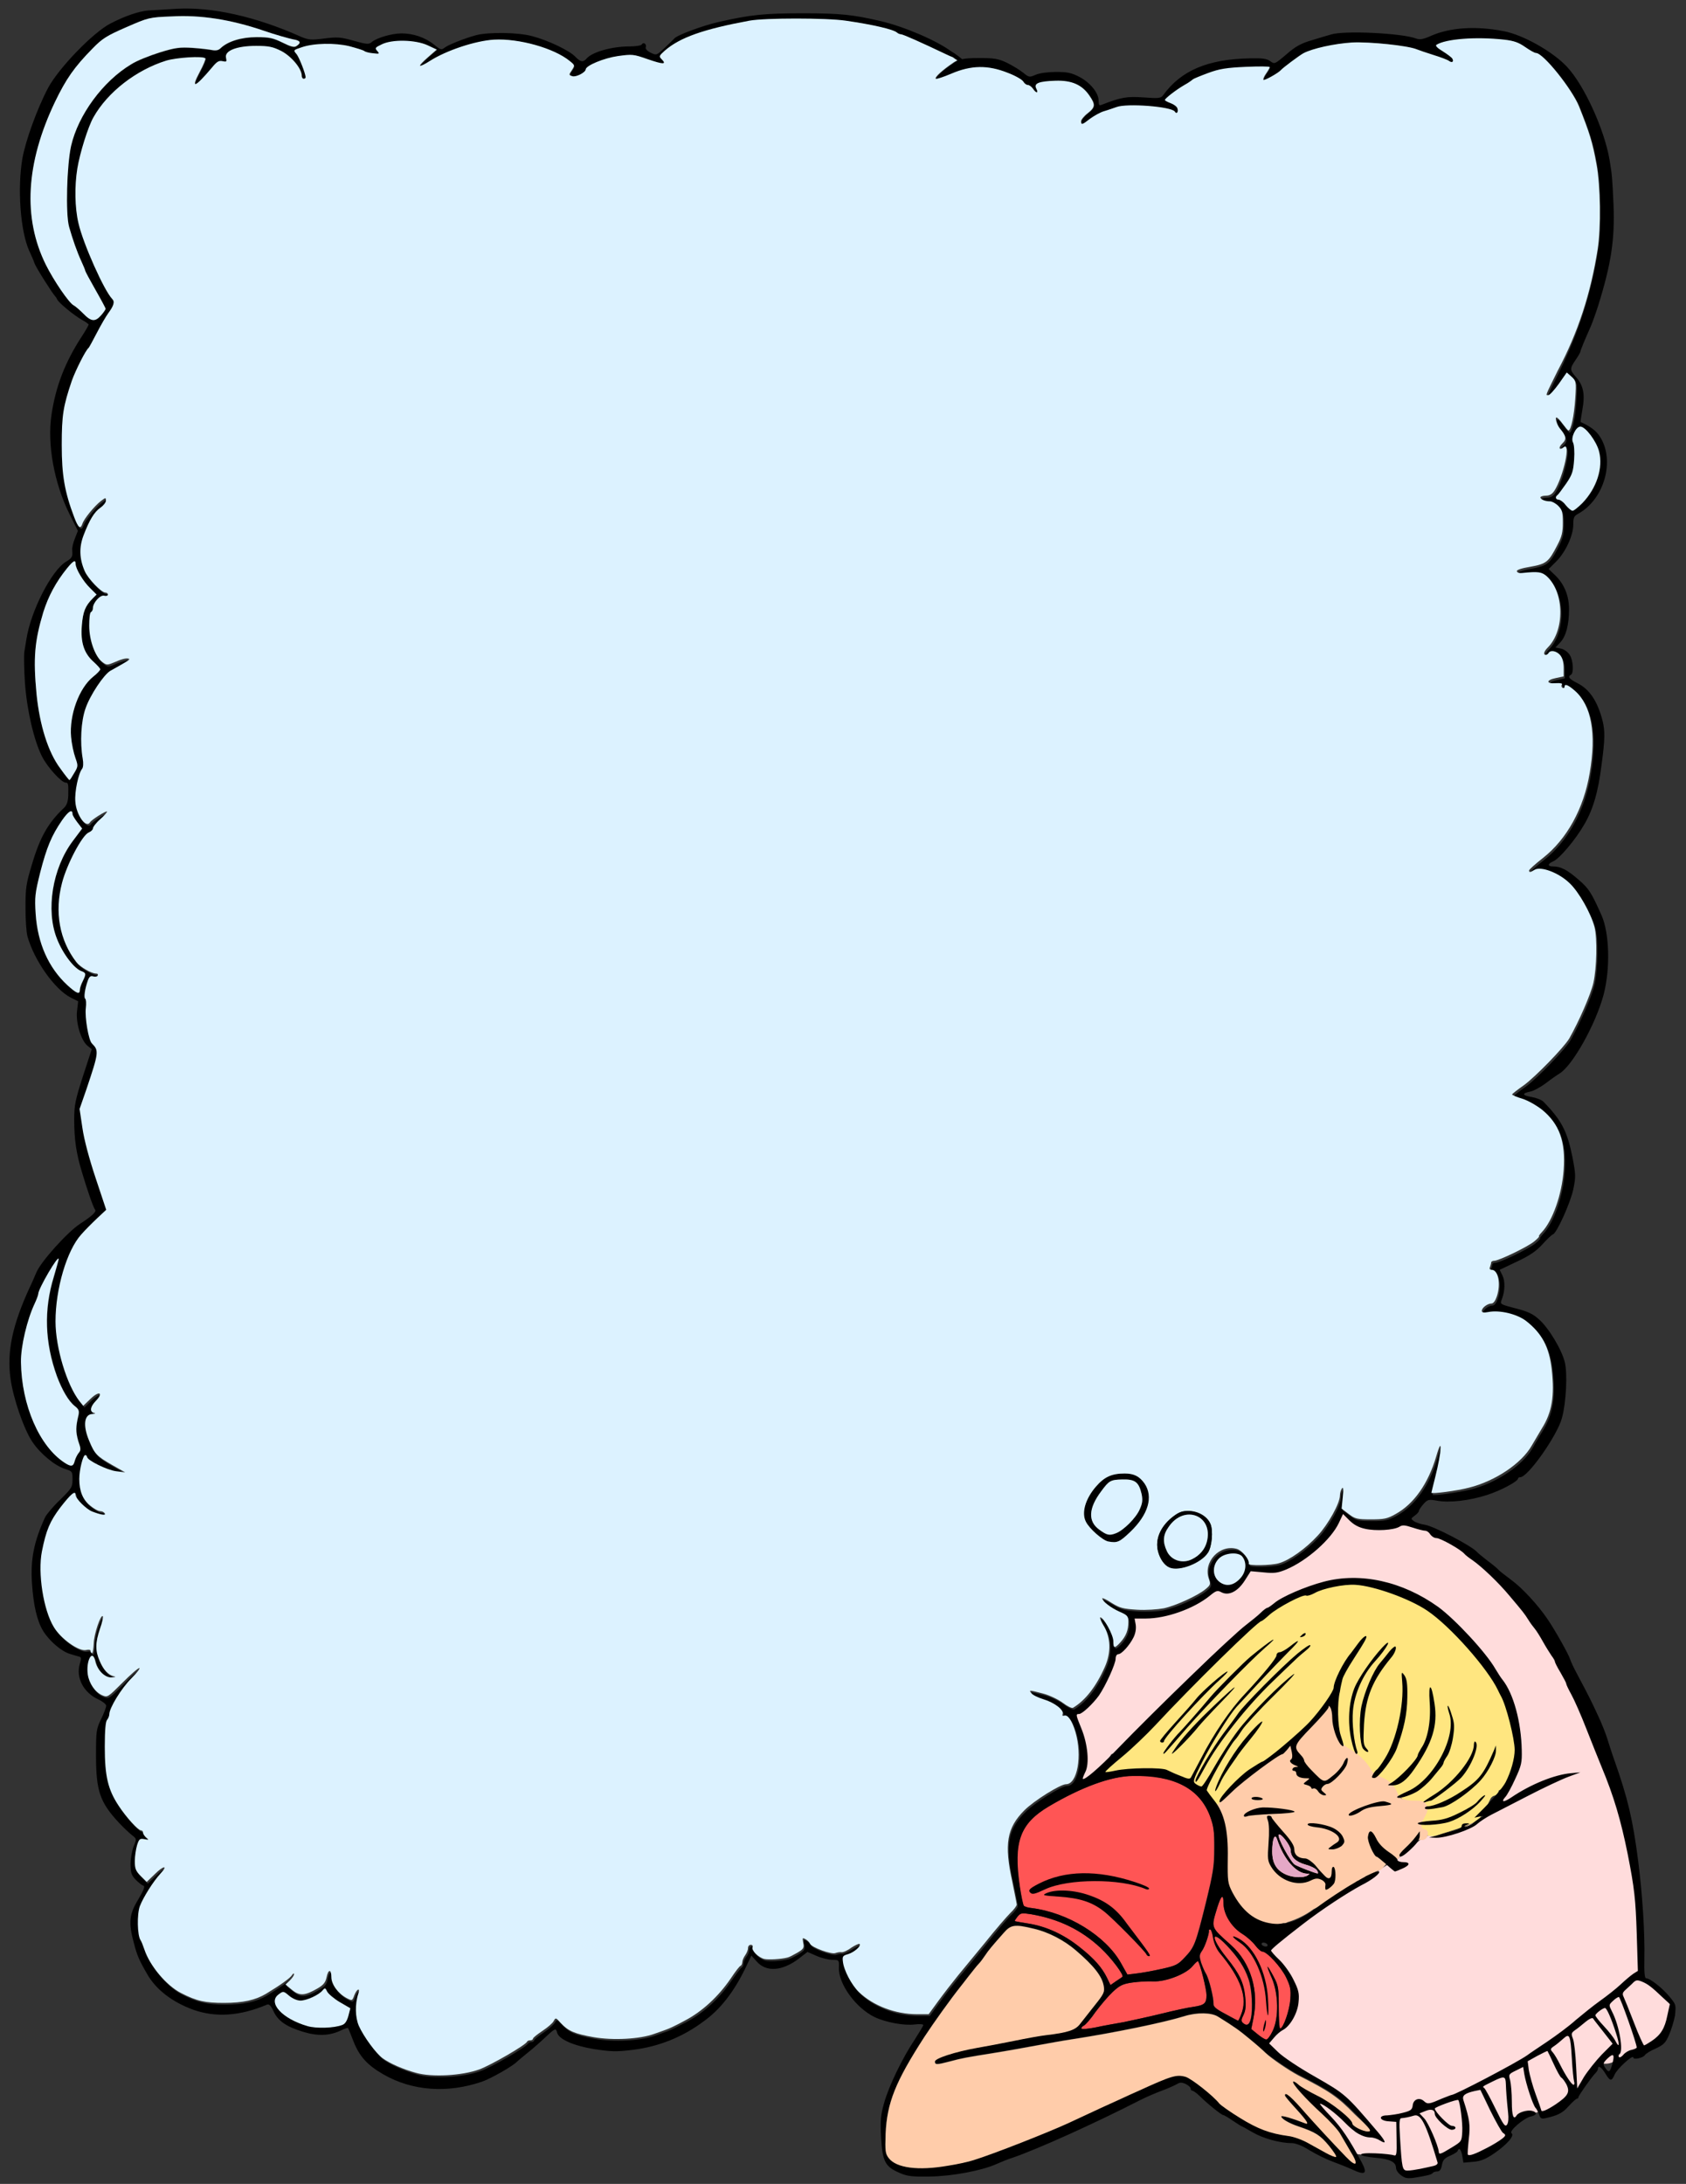 <?xml version="1.0" encoding="utf-8"?>
<!-- Generator: Adobe Illustrator 25.2.1, SVG Export Plug-In . SVG Version: 6.00 Build 0)  -->
<svg version="1.1"
	 id="svg855" inkscape:version="1.0.2-2 (e86c870879, 2021-01-15)" xmlns:cc="http://creativecommons.org/ns#" xmlns:dc="http://purl.org/dc/elements/1.1/" xmlns:inkscape="http://www.inkscape.org/namespaces/inkscape" xmlns:rdf="http://www.w3.org/1999/02/22-rdf-syntax-ns#" xmlns:sodipodi="http://sodipodi.sourceforge.net/DTD/sodipodi-0.dtd" xmlns:svg="http://www.w3.org/2000/svg"
	 xmlns="http://www.w3.org/2000/svg" xmlns:xlink="http://www.w3.org/1999/xlink" x="0px" y="0px" viewBox="0 0 595.3 771"
	 style="enable-background:new 0 0 595.3 771;" xml:space="preserve">
<rect x="0" y="0" width="595.3" height="771" fill="#333333" stroke="none"/>
<style type="text/css">
	.st0{fill:#FFDCDC;}
	.st1{fill:#FFE680;}
	.st2{fill:#FFCCAA;}
	.st3{fill:#FF5555;}
	.st4{fill:#E5A8C6;}
	.st5{fill:#DCF2FF;}
</style>
<path class="st0" d="M584.5,702.4c-0.4-0.3-0.8-0.7-1-1.1c-1.2-1.9-3.2-3.2-5.4-3.6c0.1-0.4,0.3-0.8,0.3-1.2
	c2.6-11.6,0.7-25.1-2-36.4c-0.1-0.4-0.3-0.8-0.6-1.2c0-1.6-0.2-3.2-0.2-4.5c-0.2-3.8-0.9-7.5-2-11.2c-2.4-7.5-6.6-14.5-7.6-22.4
	c-0.2-1.5-1-2.5-2.1-3.1c-1.7-7.4-3.3-15.3-6.5-22c-2-4.1-5.4-7.2-7.3-11.4c-1.5-3.3-2.5-5.4-5.3-7.8c-3.3-2.8-4.9-7.4-7.5-10.8
	c-2.5-3.3-5.2-6.3-8.3-9c-6.3-5.7-13.4-10.3-20.6-14.9c-1-0.7-2-0.8-2.9-0.5c-0.2-0.3-0.4-0.6-0.7-0.8c-2.2-1-4.4-2.2-6.8-2.7
	c-1.2-0.3-2.5-0.3-3.7,0c-1.1,0.3-2,0.8-3.2,1c-2.5,0.3-5.1,0.2-7.7,0c-2-0.2-4.9-0.1-6.1-2c-0.4-0.6-0.9-0.9-1.5-0.9
	c-0.3-1.9-3.3-2.4-3.9-0.2c-0.5,1.9-1.4,3.7-2.4,5.3c-1.5,1.5-2.8,3.2-4.2,4.8c-1.1,1-2.4,2-3.6,2.8c-2.5,1.7-5.2,3.3-7.9,4.6
	c-2.5,1.3-5.7,2.5-8.5,1.2c-0.4-0.2-0.8-0.3-1.3-0.2c-0.4-0.3-0.8-0.5-1.3-0.5c-1,0-1.8,0.8-2,1.8c-0.1,0.1-0.1,0.2-0.2,0.3
	c-0.2,0.3-0.4,0.5-0.6,0.8c-0.4,0.6-0.8,1.1-1.2,1.7c-0.3,0.5-0.7,1-1,1.4c0,0-0.1,0.2-0.2,0.2c-0.1,0.1-0.2,0.2-0.3,0.4
	c-0.2,0.2-0.4,0.4-0.6,0.6c-0.1,0.1-0.2,0.2-0.3,0.3c0,0-0.1,0.1-0.2,0.1c-0.2,0.1-0.4,0.3-0.6,0.4c-0.1,0.1-0.2,0.1-0.3,0.2
	c0,0,0,0,0,0c0,0-0.1,0-0.1,0c-0.3,0.1-0.5,0.2-0.8,0.2c0,0-0.1,0-0.2,0c-0.1,0-0.3,0-0.3,0c-0.3,0-0.5,0-0.8,0c0,0-0.1,0-0.2,0
	c-0.1,0-0.2,0-0.3-0.1c-0.3-0.1-0.6-0.2-0.9-0.3c-0.2-0.1-0.4-0.1-0.6-0.1c-0.6-0.7-1.8-1.1-2.6-0.5c-1.9,1.4-3.8,2.9-5.6,4.3
	c-0.3,0.2-0.5,0.4-0.8,0.5c-1.1,0.2-2.2,0.5-3.2,1c-0.9,0.5-1.8,1.1-2.7,1.6c-2.1,0.5-4.2,1-6.2,1.4c-1.1,0.2-2.2,0.4-3.3,0.7
	c-0.2,0-0.4,0.1-0.6,0.2c-0.8,0-1.7-0.1-2.5-0.2c-0.2,0-0.5,0-0.7,0c-0.5-0.3-1.2-0.5-1.7-0.3c-1.1,0.4-1.6,1.3-1.4,2.5
	c0-0.2,0-0.1,0,0.1c0,0.1,0,0.3,0,0.4c0,0.3,0,0.6,0,0.9c0,0.6,0,0.7-0.2,1.3c-0.2,1.1-0.5,2-1,2.8c-0.5,0.9-1,1.8-1.6,2.7
	c-0.2,0.2-0.3,0.5-0.5,0.7c-0.2,0.3,0,0-0.2,0.3c-0.3,0.4-0.6,0.7-0.9,1.1c-1.1-0.1-2.2,0.5-2.3,1.9c0,0.5-0.1,0.9-0.2,1.4
	c-1.1,2.8-2.2,5.6-3.3,8.4c-1,1.8-2.2,3.5-3.4,5.1c-0.5,0.5-1,1.1-1.5,1.7c-0.4,0.2-0.8,0.4-1.2,0.5c-0.8,0.3-1.6,0.6-2.1,1.4
	c-0.1,0.1-0.1,0.2-0.1,0.3c-0.3,0-0.6,0.1-0.9,0.3c-0.9,0.5-1.3,1.9-0.7,2.7c1.9,2.6,2.7,5.7,3,8.9c0.3,3.1,0.7,7-0.9,9.8
	c-1.2,2.3,2.2,4.3,3.5,2c1.8-3.3,5.5-4.9,7.2-8.2c1.9-0.4,3.3-1.8,4.8-3.3c3.5-3.6,7-7.2,10.5-10.8c13.2-13.5,26.1-28.1,42.3-38.2
	c0.6-0.4,1-0.8,1.3-1.3c2.8-1.4,5.7-2.7,8.5-4.1c0.2-0.1,0.4-0.2,0.6-0.3c0.1,0,0.3,0,0.4,0c2.4,0.1,4.7-1.2,7-1.8
	c3.5-0.9,7.1-1.3,10.7-1.2c2.9,0.1,5.1,1.2,7.9,1.9c2.8,0.7,5.6,0.8,8.4,1.8c0.5,0.2,1,0.2,1.4,0.2c0.3,0.3,0.7,0.6,1.1,0.8
	c12.3,5.9,23.1,15.8,30.6,27.2c7.6,11.6,12.6,27,4.8,39.6c-0.2,0.4-0.4,0.7-0.5,1c-0.5,0.6-0.8,1.2-0.9,1.9c-0.1,0-0.3,0.1-0.4,0.1
	c-1,0.3-1.7,1.4-1.4,2.5c0.1,0.5,0.5,1,1,1.2c-1.5,0.9-2.9,2-4.3,3c-3.1,2.4-6.3,4.5-10.1,5.9c-2,0.7-3.9,1.3-5.9,1.9
	c-1,0.3-1.9,0.6-2.9,0.6c-1.1-0.1-2-0.2-3.1,0.1c-2,0.6-3.6,2.3-5.1,3.5c-1.7,1.5-3.5,2.9-5.2,4.4c-1.2,1-0.6,2.5,0.5,3.1
	c-0.8,0.1-1.6,0.3-2.4,0.5c-0.5-0.9-1.6-1.6-2.7-0.8c-5.8,3.7-11.6,7.5-17.3,11.2c-2.9,1.9-5.7,3.7-8.6,5.6c-1,0.6-2.1,1.3-2.8,2.2
	c-0.5,0-1,0.1-1.4,0.6c-0.3,0.3-0.5,0.6-0.7,1c-0.7-0.2-1.3,0-1.9,0.5c-1.3,1-2.6,2.1-3.9,3.1c-1.2,0.9-2.6,1.8-3.4,3.1
	c-0.1,0.2-0.2,0.3-0.3,0.5c-0.5,0.3-0.9,0.8-1.1,1.3c-0.3,1.1,0.4,2.1,1.4,2.5c0.2,0.1,0.3,0.2,0.5,0.3c0.8,1,1.8,1.9,2.6,2.7
	c0.4,0.4,0.7,0.8,1.1,1.3c0.6,1.1,1.2,2.2,1.7,3.2c1.5,3.1,3,6.5,2.7,10c-0.3,0.2-0.5,0.6-0.6,1c-1,4.2-3.7,7.7-7.6,9.6
	c-0.6,0.3-0.9,0.9-1,1.4c-1.5,0.7-1.3,2.8-0.1,3.5c0.1,0.6,0.4,1.2,0.9,1.4c3.5,1.7,6.5,4.1,9.7,6.3c1.5,1.1,3.1,2.1,4.8,2.9
	c1.7,0.9,3.4,1.5,5.1,2.5c4.7,2.7,8.3,6.8,12,10.7c0.6,0.9,1.3,1.7,2.1,2.4c0.8,1.7,2.1,3.1,3.3,4.8c-1-0.2-2-0.2-3.1-0.2
	c-1.7,0-3.4-0.5-4.8-1.5c-0.1-0.2-0.3-0.3-0.4-0.5c-1-1-2.1-1.9-2.8-3.1c-0.2-0.3-0.5-0.5-0.7-0.6c-2-2.7-4.6-4.9-7.6-6.6
	c-1.7-0.9-3.2,1.7-1.5,2.6c1.9,1,3.6,2.3,5.1,3.9c0,0.1,0,0.2,0,0.3c0.5,2.7,2.9,3.9,4.5,5.8c1.2,1.3,1.7,3,2.8,4.3
	c-0.1,0.8,0.4,1.7,1.4,1.8c3.9,0.5,7.9,1.1,11.9,0.7c0.5,0.8,0.9,1.6,1.4,2.4c1.5,2.7,5,4.3,8,3.6c4.3,1.2,8.6-2.7,9.1-7
	c0.2-0.1,0.5-0.2,0.7-0.3c2.7-1.4,4.2-1.7,6.3-1.5c-0.1,0.7-0.1,1.3,0.3,2c0.8,1.3,2.7,2,4.1,1.1c0.8-0.5,1.6-0.8,2.4-1.3
	c0.6-0.4,1.1-0.9,1.6-1.4c1.4-0.3,2.7-0.9,3.9-1.7c1.9-1.3,2.9-3.1,3.3-5c1.9-0.8,3.4-2.3,4.2-4.2c0.7-0.2,1.3-0.4,1.9-0.8
	c0.5-0.6,1-0.9,1.7-0.8c1-0.1,2-0.3,2.8-0.7c2.5,0.7,5.1-0.4,6.9-2c0,0,0,0,0,0.1c2.2-0.6,3.8-2.1,4.7-3.9c1.4-0.7,2.6-1.9,3.5-3
	c2.2-3,4.6-5.8,7.2-8.5c1.2,0.4,2.6,0.4,4.2-0.3c8.6-3.5,20.7-6.6,20.4-18.1C589.9,706,587.6,703.8,584.5,702.4z"/>
<path class="st1" d="M523,586.1c-9.6-13.2-23-24.5-39.6-27c-16.4-2.5-30.6,5-42.6,15.5c-6.5,5.6-12.4,11.9-18.5,18
	c-3.6,3.6-7.3,7.2-10.8,10.8c-1.9,2-3.5,3.7-4.5,5.9c-0.5,0.6-1,1.1-1.6,1.6c-0.2,0.2-0.4,0.3-0.6,0.5c-0.1,0.1-0.2,0.2-0.3,0.2
	c-0.2,0.1-0.4,0.3-0.6,0.4c-0.2,0.2-0.5,0.3-0.7,0.5c-0.9,0.6-1.9,1.1-2.9,1.5c-0.5,0.2-1,1-1.1,1.5c-0.1,0.3-0.1,0.6-0.1,0.9
	c-2.9,2-5.8,3.9-8.7,5.9c-2.6,1.8-0.1,6.1,2.5,4.3c0.7-0.5,1.5-1,2.2-1.5c0.2,0.1,0.5,0.1,0.7,0.1c6.6-0.4,13.5-0.8,19.8,1.3
	c4.6,1.5,9.1,4.7,10.8,9.4c0.7,1.9,3.4,2.6,4.6,0.6c3.4-6.1,9.1-10.4,14.7-14.4c6.3-4.5,12.4-9.1,17.8-14.7c2-2.1,3.9-4.3,5.7-6.5
	c0.5,1.5,0.9,3,1.4,4.5c0.5,1.5,0.9,2.9,1.4,4.4c0.2,0.8,0.5,1.6,0.7,2.3c0.1,0.3,0.2,0.6,0.3,0.8c-0.7,1.1-0.5,2.2,0.2,3.2
	c0.4,0.4,0.8,0.7,1.2,0.8c2.2,1.4,4.3,3,6.2,4.8c1,1,2,2,2.9,3.1c1,1.2,1.9,2.3,3.3,3c1,0.5,2.2,0.6,3.1,1.4
	c0.8,0.7,1.5,1.7,2.1,2.5c1.6,2.2,3.2,3.9,5.8,4.8c1,0.3,2,0.5,3,0.8c0.4,0.1,0.8,0.2,1,0.4c0.2,0.1,0.3,0.2,0.5,0.3
	c-0.2-0.1,0.1,0.1,0.1,0.1c0,0.1,0,0.5-0.1,0.8c-0.2,0.7-0.5,1.4-0.8,2.1c-0.4,1.3-0.5,2.7-0.1,4c0.4,1.4,1.4,2.5,2.8,3
	c1.8,0.6,3.5-0.1,5.2-0.7c3.1-1,6.2-1.9,9.2-3.1c2.8-1.1,4.8-2.8,6.1-5.6c0.5-1.2,0.8-2.1,1.4-3.2c0.2-0.5,0.5-0.9,0.7-1
	c0.2-0.2,0.3-0.3,0.7-0.4c1-0.3,1.6-1,1.7-1.9c0.8-0.3,1.5-0.9,2.1-1.8C540.2,616.1,531.8,598.1,523,586.1z"/>
<g>
	<path class="st2" d="M495.7,654.4C495.7,654.4,495.7,654.4,495.7,654.4C495.7,654.4,495.7,654.4,495.7,654.4
		C495.7,654.4,495.7,654.4,495.7,654.4z"/>
	<path class="st2" d="M502.5,645.7c0.2,0-0.2-0.2-0.3-0.3c-0.2-0.2-0.3-0.5-0.3-0.8c-0.1-0.8,0.3-1.7,0.7-2.3c0.8-1.6,2.2-3.5,1-5.3
		c-1.2-1.9-4.1-1.1-6-1.4c-0.9-0.1-1.9-0.3-2.7-0.6c-0.8-0.4-1.1-1-1.4-1.8c-0.7-1.9-1.8-3.4-3.5-4.6c-1.5-1.1-3.5-1.5-4.9-2.6
		c-0.7-0.5-1-1.4-1.5-2.1c-0.6-0.8-1.2-1.7-1.9-2.4c-1.3-1.4-2.9-2.7-4.6-3.7c-1.9-1.1-3.5-2.2-4.4-4.3c-1-2.3-1.1-4.8-1.2-7.3
		c0-0.6-0.3-1.1-0.6-1.4c0.1-0.1,0.1-0.2,0.2-0.3c1.3-2.2-2.2-4.3-3.5-2c-1.5,2.6-3.2,5-5.2,7.2c-1.7,1.9-3.9,3.5-5.1,5.8
		c-3,1-5.4,3.3-7.8,5.5c-0.1,0-0.2,0.1-0.3,0.1c-2.1,1.4-4.1,2.8-6.2,4.2c-0.4,0.2-0.8,0.5-1.3,0.7c-1.3,0.8-2.6,1.8-3.8,2.8
		c0,0-0.1,0.1-0.1,0.1c-1.7,1.3-3.2,2.6-4.5,4.2c-1.2,1.6-2.4,3.2-4,4.5c-0.9,0.7-0.7,2.1,0,2.8c2.2,2.3,1.9,6.5,2,9.4
		c0.1,4.1-0.1,8.1-0.1,12.2c0.1,3.1,0.8,5.9,2.7,8.2c0.2,2.8,2.4,5,4.9,6.1c1.3,0.6,2.7,0.8,4.1,1.1c0.2,0.2,0.4,0.4,0.6,0.6
		c1.4,1.1,3.2,1.5,4.9,1.3c0.3,0.2,0.7,0.3,1,0.3c1.3-0.1,2.6-0.4,3.8-0.7c0.4,0.1,0.8,0,1.2-0.2c0.2-0.1,0.3-0.2,0.5-0.2
		c3.2-1,6.2-2.5,8.9-4.5c1.3-0.6,2.5-1.3,3.7-2c2-1.1,3.8-2.3,5.5-3.7c1.5-1.2,3.1-2.5,4.9-3.2c0.5-0.2,1-0.6,1.2-1
		c0.5,0,0.9-0.2,1.2-0.6c0.1,0,0.2-0.1,0.3-0.1c0.2-0.1,0.3-0.2,0.5-0.3c0.5-0.1,0.8-0.4,1.1-0.7c1.1-0.5,2.2-1,3.4-1.5
		c0.4-0.2,0.7-0.4,1.1-0.6c0.5,0,1-0.2,1.3-0.6c0.4-0.4,0.7-0.8,1.1-1.2c0.2-0.2,0.3-0.4,0.4-0.7c0.3,0.1,0.7,0.1,1.1,0
		c0.3-0.1,0.5-0.2,0.8-0.4c0.4,0,0.8,0,1.2-0.3c0.9-0.6,1.7-1.5,2.2-2.5c0,0.1-0.1,0.1-0.1,0.2c0,0,0.1-0.1,0.1-0.2
		c0.1-0.1,0.1-0.1,0.2-0.2c0,0,0.2-0.1,0.3-0.2c-0.1,0.1-0.2,0.1,0,0c0,0,0,0,0,0c0,0,0,0,0,0c0,0,0,0,0,0c0.5-0.4,1-0.7,1.5-1.1
		c0.8-0.7,1.4-1.6,2.2-2.2c0,0,0.1-0.1,0.2-0.2c0,0,0,0,0.1,0c0.2-0.1,0.4-0.3,0.6-0.4c0.2-0.1,0.4-0.2,0.6-0.4
		c0.1-0.1,0.2-0.1,0.3-0.2c0.1-0.1,0.5-0.2,0.1,0c0.2-0.1,0.3-0.2,0.5-0.2c0.2,0.1,0.4,0.1,0.7,0.1c1.1,0.1,2-1,2-2
		C504.5,646.5,503.6,645.8,502.5,645.7z"/>
</g>
<path class="st3" d="M441.6,712.7c-0.5,2.2-1.5,2.7-2.9,1.4c-0.6-0.6-0.5-1.2,0.3-2.8c0.8-1.5,0.9-3.1,0.6-6.2
	c-0.5-5.1-2-8.3-6.6-14c-5.6-7-5.6-10.2,0-4.4c4,4.2,6.4,7.8,7.8,12C442,702.1,442.4,709.3,441.6,712.7z"/>
<path class="st3" d="M455.6,705.9c-0.3,4-2.5,10.3-3.6,10.3c-0.3,0-0.5-3.3-0.5-7.4c0-6.8-0.1-7.7-1.8-10.9c-1-1.9-2-3.5-2.1-3.5
	c-0.2,0,0.5,1.9,1.5,4.1c2.3,5.5,2.5,13.8,0.3,18.5c-0.8,1.7-1.8,3.1-2.3,3.1c-0.5,0-1.9-0.9-3.1-1.9l-2.2-1.8l0.7-3.5
	c2.1-9.9-0.8-19.8-7.8-26.1c-7.4-6.6-7.1-6-4.9-13.3c1.4-4.6,2.2-5.1,2.2-1.6c0,3.8,2.8,8.4,6.7,10.8c1.6,1,3.6,2.8,4.5,4
	c0.9,1.2,2,2.2,2.5,2.2c1.6,0,6.4,5.2,8.3,8.9C455.7,701.3,455.9,702.3,455.6,705.9z"/>
<path class="st3" d="M438.3,711.2c-0.5,1.3-1,2.3-1.1,2.2c-0.1,0-2.1-1.1-4.5-2.4c-3.4-1.8-4.3-2.6-4.2-3.7
	c0.1-1.9-1.6-8.9-2.7-10.6c-0.5-0.8-1.2-2.5-1.7-3.9c-0.6-2.1-0.6-2.7,0.3-4c1-1.5,2.7-6.3,2.5-7.3c-0.1-0.3,0.1-0.5,0.5-0.5
	c0.3,0,0.8,1.4,1,3c0.3,1.8,1.2,3.8,2.2,5.1C438.3,698.4,440.7,705.4,438.3,711.2z"/>
<path class="st3" d="M426,704.3c0,3-0.7,3.6-4.7,4.2c-1.7,0.2-6.8,1.3-11.2,2.4c-4.5,1.1-10.5,2.4-13.4,3c-2.9,0.5-7.4,1.3-10.1,1.9
	c-2.6,0.5-4.8,0.7-4.8,0.3c0-0.3,0.4-0.8,0.9-1c0.5-0.2,2.4-2.3,4.1-4.8c1.8-2.4,4.5-5.6,6.1-7.1c2.5-2.3,3.5-2.8,6.9-3.3
	c2.2-0.3,5.5-0.5,7.4-0.4c4.3,0.2,11.5-2.5,13.9-5.4c0.9-1.1,1.8-1.9,1.9-1.7C423.8,693.4,426,702.3,426,704.3z"/>
<path class="st3" d="M428.7,652.5c0,6.4-0.4,8.7-3,19.4c-3.6,14.5-4,15.5-7.4,19.1c-2.4,2.6-3.2,3-8.2,4.1c-3.1,0.7-7,1.4-8.8,1.6
	l-3.3,0.4l-2.3-4.1c-5.4-9.6-18.7-17.8-31.6-19.4c-1.2-0.1-2.4-0.5-2.7-0.8c-0.2-0.3-0.9-3.3-1.4-6.8c-2.3-15.7,0-22.2,10.3-28.3
	c11.6-6.8,21.9-10.6,29.6-10.8c14.6-0.3,23.6,4.4,27.3,14.1C428.5,644.5,428.8,646.5,428.7,652.5z"/>
<path class="st3" d="M396.3,697.9c-0.1,0.1-1.1,0.8-2.2,1.5l-2,1.4l-1.2-2.5c-1.8-3.7-4.6-6.9-9.7-10.9c-5.6-4.5-11.8-7.3-18-8.3
	c-2.6-0.4-4.8-0.8-4.9-0.9c-0.1-0.1,0.4-0.8,1-1.6c1.1-1.3,1.5-1.3,4.8-0.8c9.8,1.7,17.6,5.5,24.4,11.8
	C392.5,691.3,397,697.4,396.3,697.9z"/>
<sodipodi:namedview  bordercolor="#666666" borderopacity="1.0" id="base" inkscape:current-layer="layer1" inkscape:cx="479.52175" inkscape:cy="598.87142" inkscape:document-rotation="0" inkscape:document-units="mm" inkscape:pageopacity="0.0" inkscape:pageshadow="2" inkscape:window-height="2080" inkscape:window-maximized="1" inkscape:window-width="3840" inkscape:window-x="-11" inkscape:window-y="-11" inkscape:zoom="1.4" pagecolor="#ffffff" showgrid="false">
	</sodipodi:namedview>
<path d="M437.1,605c-0.8,1.2-3.2,4.4-5.3,7.2c-3.4,4.5-9.6,15-9.7,16.4c0,1.2,0.7,0.2,3.3-4.6c4.8-8.9,14.9-21.7,24.1-30.5
	c2.8-2.7,6.2-6,7.5-7.2c1.3-1.3,3.2-2.9,4.2-3.7c1-0.8,1.7-1.6,1.4-1.8c-0.3-0.2-2.3,1.2-4.5,3C452.9,588.1,438.9,602.2,437.1,605z"
	/>
<path d="M404.1,523.7c-1.8-2.6-3.7-3.5-7-3.5c-4.6,0-7.2,1.2-10.2,4.7c-3.7,4.3-5.1,9.2-3.5,12.3c1.3,2.5,6,6.6,7.9,7
	c3.2,0.6,4,0.3,7.7-3.3C405.5,534.7,407.3,528.4,404.1,523.7z M402.4,532.9c-1.3,3-5.7,7.4-8.4,8.4c-2.3,0.9-3.2,0.7-5.9-1.3
	c-4-2.9-3.8-7.5,0.7-13.5c2.8-3.8,3.3-4.1,7.5-4.2c4.5-0.1,5.8,0.9,6.8,5.2C403.5,529.6,403.4,530.7,402.4,532.9z"/>
<path d="M461,576.8c0-0.4-0.4-0.3-1,0.1c-0.5,0.5-1,0.9-1,1c0,0.1,0.5,0.1,1-0.1C460.6,577.6,461,577.2,461,576.8z"/>
<path d="M441.7,613.7c2.3-2.8,4.1-5.5,4-5.9c-0.1-0.4-2.5,1.8-5.2,5c-4.4,5-9,12.5-11,17.8c-1,2.7-0.2,2.1,1.1-0.7
	c1-2.2,2-3.9,5.9-9.4C437,619.6,439.4,616.5,441.7,613.7z"/>
<path d="M500.6,619.6c0,1.4-6.5,8.2-9.5,9.9c-1.4,0.8-1.3,0.8,0.6,0.8c2.5,0,4.9-1.7,7.7-5.8c6.4-9.2,8.3-15.4,7.1-23.1
	c-1.1-7.4-2.2-7.7-1.7-0.4c0.5,6.6-0.7,13-3,16.2C501.2,618.2,500.6,619.3,500.6,619.6z"/>
<path d="M363.8,668.2c0.7,0.7,1.6,0.5,5.2-1.2c8.1-3.8,26.6-3.9,35.5-0.1c0.7,0.3,1.2,0.2,1.2-0.2c0-0.4-2.3-1.4-5.1-2.3
	c-13.2-4.3-24.6-4.1-33.8,0.6C363.5,666.7,362.9,667.3,363.8,668.2z"/>
<path d="M486.2,624.7c-0.4,0.2-1,1-1.4,1.7c-0.6,1.1-0.5,1.3,0.5,1.3c1.4,0,6.6-6.9,7.9-10.5c2.6-7.2,3.6-12,3.7-17.9
	c0.1-4.9-0.2-6.6-1-7.8c-1.1-1.5-1.1-1.4-0.8,2.3c0.7,8.2-2.1,20.7-6.1,27C487.8,622.8,486.5,624.5,486.2,624.7z"/>
<path d="M384.6,669.1c-5.4-1.9-11.6-2.2-15-0.8c-1.8,0.8-1.5,0.9,4.4,1.3c7.3,0.5,11.6,1.9,15.8,5.2c2.9,2.2,14.5,14,15,15.2
	c0.1,0.3,0.5,0.6,0.8,0.6c1,0,0.7-0.4-7.8-11.6C394.2,673.9,390.4,671.1,384.6,669.1z"/>
<path d="M470.9,659.1c-0.4-0.2-0.7,0.4-0.7,1.6c0,2.5-1,3.1-2.5,1.5c-0.7-0.7-2.2-2.3-3.3-3.7c-1.2-1.3-2.8-2.4-3.5-2.4
	c-2.4,0-3.9-1.2-3.9-3.2c0-1.3-1.1-3.1-4-6.3c-2.2-2.5-4-4.7-4-5s-0.4-0.6-1-0.6c-0.8,0-0.8,0.4-0.3,1.8c0.4,1.1,0.5,4.2,0.2,7.9
	c-0.4,5.5-0.3,6.3,0.9,8.3c3,5,9.4,7.2,14,4.9c1.6-0.8,2.4-0.9,3.7-0.3c0.9,0.4,1.6,1.2,1.5,1.8c-0.1,0.6-0.1,1.3,0,1.6
	c0.1,0.6,2-0.7,2.9-1.9C471.8,664.1,471.7,659.6,470.9,659.1z M461.7,662.1c-1.4,0.9-5.2,0.8-7.6-0.3c-3.4-1.5-4.9-4-4.9-8.2
	c0-4.2,0.9-6.6,1.7-4.3c2.4,7.2,6.8,12.2,10.8,12.2C462.5,661.4,462.5,661.5,461.7,662.1z M465.2,661.4c-0.9-0.1-6.4-2.2-8-3.1
	c-1.5-0.9-6.4-9.9-5.7-10.6c0.7-0.7,4.2,3.9,4.2,5.4c0,2.5,1.8,4.2,5.3,5.2c1.9,0.5,3.6,1.4,4,2
	C465.4,660.9,465.5,661.4,465.2,661.4z"/>
<path class="st4" d="M465.2,661.4c-0.9-0.1-6.4-2.2-8-3.1c-1.5-0.9-6.4-9.9-5.7-10.6c0.7-0.7,4.2,3.9,4.2,5.4c0,2.5,1.8,4.2,5.3,5.2
	c1.9,0.5,3.6,1.4,4,2C465.4,660.9,465.5,661.4,465.2,661.4z"/>
<path class="st4" d="M461.7,662.1c-1.4,0.9-5.2,0.8-7.6-0.3c-3.4-1.5-4.9-4-4.9-8.2c0-4.2,0.9-6.6,1.7-4.3
	c2.4,7.2,6.8,12.2,10.8,12.2C462.5,661.4,462.5,661.5,461.7,662.1z"/>
<path d="M474,592.8c0.2-0.9,1.9-4,3.8-6.9c1.9-2.9,3.8-6,4.2-6.8c1.3-2.5-0.4-1.7-2.4,1c-1,1.4-2.2,2.9-2.6,3.5
	c-2.7,3.1-6.1,10-6.1,12.2c0,1.3-4.6,7.9-8.4,12c-3.4,3.7-15.7,14.1-16.7,14.1c-0.3,0-2.4,1.3-4.7,2.8c-3.8,2.6-10.5,9.7-10.5,11.1
	c0,1,0.2,0.8,4.7-3.5c3.7-3.6,16.3-13,17.5-13c0.2,0,0.9-0.7,1.6-1.5l1.2-1.5l0.5,2.2c0.3,1.4,0.2,2.4-0.3,2.7
	c-0.8,0.5,0,1.5,1.9,2.2c0.8,0.3,0.8,0.4-0.2,0.4c-1.2,0.1-1.7,1.4-0.5,1.4c0.4,0,0.7,0.4,0.7,0.9c0,1,1.4,1.7,3.5,1.7
	c1.4,0,1.4,0,0.1,1c-1.3,1-1.3,1,0.2,1.4c0.8,0.2,1.5,0.7,1.5,1c0,0.3,0.3,0.4,0.7,0.2c0.4-0.2,1.2,0.2,1.7,1
	c0.5,0.8,1.5,1.4,2.1,1.4c1,0,1-0.1-0.1-1c-1-0.8-1.1-1.1-0.4-2c0.5-0.6,1.2-1,1.7-1c1.5,0,6.3-4.9,6.9-7.1c0.8-2.7-0.2-2.8-1.3-0.1
	c-0.5,1.1-2.1,3.1-3.7,4.3c-3.2,2.6-3,2.7-7.6-2c-1.4-1.4-2.5-2.9-2.5-3.3c0-0.4-0.5-1.3-1.2-2c-2.7-2.9-2.5-3.4,3.8-9.9
	c3.3-3.4,6-6.5,6-7c0-0.6,0.2-0.6,0.6,0.1c0.4,0.5,0.7,2.2,0.7,3.8c0,3,1.6,7.8,3.1,9.4c1.2,1.2,1.1,0.2-0.1-3.3
	c-1.1-3.2-1.3-11.6-0.3-15.5C473.3,595.6,473.8,593.7,474,592.8z"/>
<path d="M589.4,704.8c-2.5-3-6.8-6.4-8.2-6.4c-0.5,0-0.7-2.1-0.6-6.8c0.2-9.5-0.7-22.9-2.2-34.7c-1.9-14.6-3.6-21.9-8.4-35.5
	c-0.9-2.5-2-6-2.5-7.6c-0.5-1.6-1.9-5.3-3.3-8.2c-2.4-5.2-3.2-6.8-7.3-14.5c-1.2-2.2-2.3-4.6-2.5-5.3c-0.5-1.7-5.4-10.4-8-14.2
	c-3.4-5-8.9-11-12.9-13.9c-2.1-1.6-4.1-3.1-4.4-3.5s-2.1-1.9-4-3.3c-1.8-1.4-3.5-2.8-3.6-3c-2-2.2-15.2-9.1-18.4-9.6
	c-1.5-0.2-3.2-0.8-3.9-1.3c-1.1-0.8-1.1-0.9,0.3-1.9c0.8-0.6,1.5-1.3,1.5-1.7c0-0.3,0.7-1.4,1.6-2.4c1.5-1.7,1.9-1.7,4.8-1.2
	c4.3,0.8,11.4,0,17.6-2c5-1.6,10.9-4.8,11-5.8c0-0.3,0.4-0.5,0.8-0.5c2.7,0,13.1-14.8,14.7-20.9c1.5-5.5,2-15.8,1-19.7
	c-1.1-4.5-5.7-12.1-9.1-15.1c-2.2-2-4-2.8-8.3-3.9c-5.4-1.4-5.5-1.5-4.9-3c1.2-3,1.3-6.5,0.3-8.6l-1-2l6.1-2.9
	c4.5-2.1,6.8-3.7,9-6.1c1.6-1.8,3.3-3.4,3.7-3.5c1.4-0.5,6.2-11.2,7.2-15.9c0.9-4.4,0.9-5.2-0.3-11.4c-1.8-9-3.8-13-10.3-19.6
	c-0.6-0.6-2.4-1.3-4-1.6c-3.4-0.5-3.7-1.3-0.7-1.9c1.2-0.2,3.6-1.5,5.5-2.9c1.8-1.4,4.1-3,5.1-3.6c4.6-3,12.6-17.3,15.4-27.7
	c2.4-9.2,2.1-21.6-0.7-28c-3.6-8.1-4.5-9.5-8.1-12.6c-4-3.5-6.3-4.7-9-4.7c-2,0-2.1-0.9,0-1.8c2.3-1,7.9-7.7,10.9-12.9
	c3.2-5.4,5-11.6,6.2-21.3c1.2-8.9,1.2-11.7,0.4-15.2c-1.8-7.1-4.6-11.3-8.9-13.5c-3-1.5-3.6-2.3-2.3-3c1-0.6,0.8-4.9-0.4-6.9
	c-0.7-1.1-1.9-2-3.1-2.3l-2-0.4l1.7-1.8c2-2.1,3.1-6.2,3.1-11.7c0-4.8-1.7-8.9-4.9-12l-2.3-2.2l2.7-2.7c3.3-3.3,6-9.2,6-13
	c0-2.4,0.2-3,1.7-3.8c9.3-5.1,13.2-19,7.6-27.4c-1.3-2-3.5-3.6-6.7-5c-0.1,0,0.2-2,0.6-4.3c1-5.4,0.4-8.5-2.1-11.4
	c-2.4-2.7-2.4-3.1-0.3-6.2c0.9-1.3,1.7-2.7,1.7-2.9c0-0.5,1.6-4.3,3.6-8.8c0.5-1.1,1.7-4.4,2.6-7.2c4.7-15,6-23.7,5.5-36
	c-0.4-9-0.5-10.5-1.4-15.8c-1.8-10.6-8.9-26.3-15.1-32.9c-5-5.3-15.4-11.2-22.3-12.5c-9.8-1.9-18.8-1.3-25.5,1.6
	c-2.9,1.3-4.1,1.5-5.4,1c-5-1.9-25.6-2.9-30.1-1.4c-1.1,0.3-4.1,1.2-6.7,2c-3.8,1.1-5.8,2.2-9,5c-4.1,3.5-4.2,3.5-5.7,2.4
	c-1.2-0.9-2.8-1.1-7.2-1c-14.9,0.3-24.3,4.3-30.6,13c-0.8,1.1-1.5,1.2-6.9,0.8c-5.9-0.4-7.9-0.1-14.8,2.6c-0.9,0.4-1.1,0.1-1.1-1.5
	c0-2.7-3-6.4-6.9-8.4c-2.7-1.4-4.2-1.7-8.1-1.7c-2.8,0-5.8,0.4-7.2,1c-2.3,1-2.4,0.9-4.4-0.7c-1.1-0.9-3.7-2.5-5.7-3.5
	c-3.2-1.5-4.5-1.7-9.9-1.7c-3.1,0-4.7,0.1-6,0.4c-0.2-0.2-0.4-0.3-0.6-0.5c-0.5-0.4-1-0.8-1.6-1.2c-0.5-0.4-1.1-0.7-1.7-1.1
	c-5-3.7-16.4-8.7-25.1-10.7c-9.5-2.2-13.9-2.7-27.1-2.7c-13.8,0-18.6,0.5-30,3.1c-5.3,1.2-14.6,4.6-15.5,5.8
	c-0.2,0.2-1.7,1.7-3.3,3.2c-3,2.8-3,2.8-5.1,1.8c-1.2-0.6-1.9-1.4-1.7-1.9c0.4-1.1-0.8-2-1.4-1c-0.2,0.4-2.2,0.7-4.4,0.7
	c-6.2,0-13.2,2-15.1,4.3c-1.2,1.4-2.2,1.2-4-0.7c-2-2.1-9.4-5.7-15.1-7.2c-5-1.4-15.4-1.5-19.8-0.4c-4.4,1.2-10.1,3.5-11.3,4.5
	c-1,0.8-1.4,0.7-3.6-1.1c-3.2-2.6-7.4-4-11.5-4c-3.5,0-8.9,1.6-10.6,3.1c-0.9,0.8-1.7,0.8-6.3-0.5c-4.6-1.3-5.8-1.4-10.4-0.8
	c-4.7,0.6-5.5,0.5-8.2-0.6C90.3,5.8,74.7,2.4,62.4,3.1c-4.1,0.3-8.7,0.5-10.1,0.6C49,4,44.2,5.6,39,8.3c-6.2,3.2-18.3,15.8-22,22.7
	c-3.9,7.4-8,18.7-9.1,25c-1.8,10.5-0.7,25.6,2.4,32.5c0.7,1.5,1.6,3.5,1.9,4.5c0.6,1.6,6.5,10.9,7.3,11.6c0.2,0.2,0.5,0.7,0.7,1.1
	c0.4,1.1,6,5.7,8.7,7.2c1.3,0.7,2.4,1.5,2.4,1.7s-1.1,2.2-2.5,4.3c-5.9,9.1-9.1,17.5-10.6,27.4c-1.6,10.4,0.9,24.1,6.2,34.9l3.1,6.2
	l-1.1,2.8c-0.6,1.5-1,3.3-0.9,4c0.2,2.3,0,2.8-2.2,4.1c-5.2,3.2-12.5,17.6-14,27.5c-0.2,1.1-0.5,3-0.7,4.3
	c-0.2,1.3-0.1,6.2,0.2,10.9c0.7,9.8,3.2,20.4,6,26c1.9,3.8,6.9,9.3,8.4,9.3c0.9,0,1,0.4,0.9,4.6c-0.1,2.1-0.5,3.4-1.6,4.4
	c-5.5,5.2-8.4,10.3-11.2,19.8c-2.1,6.9-2.3,8.4-2.3,15.3c0,4.2,0.3,8.8,0.7,10.2c2.4,8.5,9.6,18.7,15.3,21.6l2.6,1.3l-0.4,3.4
	c-0.5,4.1,1.4,10.4,3.7,12.3l1.5,1.2l-3.1,9.5c-2.7,8.4-3.1,10.2-3.1,15.4c0,6.9,0.7,11.8,2.7,18.4c2,6.7,4,12.5,4.7,13.4
	c0.5,0.7-1.1,2.2-5.4,5c-4.3,2.8-13.6,13.1-15.3,17c-0.7,1.6-1.8,4.2-2.5,5.6c-6,13.1-8,22.4-6.7,31.9c0.9,6.9,4.7,17.9,7.7,22.4
	c2.8,4.2,8,8.5,11.6,9.6c2.5,0.8,2.6,0.9,2.6,3.7c0,2.7-0.3,3.2-4.5,7.3c-2.5,2.4-4.8,5.2-5.2,6.1c-3.9,8.5-5.2,14.8-4.6,23.4
	c0.5,7.6,1.8,13.3,4,16.8c2.2,3.5,6.4,7.1,9.4,8c1.4,0.4,2.9,0.9,3.4,1c0.6,0.2,0.6,0.8,0.1,2.4c-1.5,5,1.3,10.3,6.6,12.7
	c1.5,0.7,2.7,1.7,2.7,2.2c0,0.5-0.8,2.7-1.8,4.7c-1.7,3.5-1.8,4.2-1.8,12.9c0,12.5,1.4,16.5,8.1,23.7c1.5,1.6,3.5,3.5,4.5,4.3
	c1.8,1.4,1.8,1.4,0.7,4c-0.6,1.5-1.1,4.3-1.1,6.3c0,3.1,0.3,3.9,1.8,5.5c1,1,2.2,2,2.7,2.1c0.7,0.2,0.2,1.5-1.8,4.9
	c-3.2,5.2-3.5,8.2-1.5,15.5c1.1,4.2,1.7,5.7,4.7,10.9c3.1,5.4,8.8,9.8,16.2,12.5c7.9,2.8,16.4,2.3,26.1-1.8c0.7-0.3,1.4,0.4,2.3,2.4
	c1.6,3.4,4.5,5.4,10.4,7.2c5.2,1.6,9.3,1.4,13.2-0.4c1.4-0.7,2.6-1.1,2.7-0.9c0.1,0.1,0.9,2.1,1.8,4.4c2.1,5.5,4.9,8.6,10.6,11.9
	c10.2,5.9,22.7,6.8,34.9,2.6c3.2-1.1,11.1-5.6,12.5-7.2c0.2-0.2,1.8-1.5,3.6-3c1.8-1.4,4.6-3.9,6.3-5.5c3.4-3.2,3.7-3.3,4.1-1.6
	c0.6,2.3,5.7,4.6,13,5.8c5.9,0.9,7.8,1,13.5,0.3c9.3-1.1,17.8-4.5,25.4-10.2c5.8-4.2,10.5-10.3,14.5-18.5l2.2-4.6l1.9,2.1
	c3.3,3.8,9,3.4,14.8-1l3.1-2.4l3.2,1.4c1.8,0.8,4.3,1.4,5.6,1.4c2.3,0,2.4,0,2.3,2.8c-0.2,5.7,6,14.2,12.6,17.4
	c4,1.9,10.6,3.1,14.2,2.6c1.6-0.2,3-0.1,3,0.2c0,0.3-1.4,2.6-3,5.1c-4.4,6.6-9.1,16.3-10.8,22.3c-1.3,4.5-1.4,6.3-1.1,12.4
	c0.5,8.4,1.4,10.2,6.5,12.4c2.7,1.2,4.4,1.4,10.6,1.3c8-0.1,18.5-2.1,23.6-4.4c1.6-0.7,4.2-1.8,5.9-2.3c8.7-3,28.5-11.9,44.9-20.3
	c2-1,5.4-2.5,7.6-3.3c2.2-0.8,4.6-1.9,5.3-2.3c1.1-0.7,1.7-0.7,3.1-0.1c1,0.5,1.8,1.2,1.8,1.6c0,0.5,0.3,0.8,0.6,0.8
	s1.5,0.8,2.5,1.8c2.7,2.7,7.8,6.8,8.4,6.8c0.3,0,1.8,0.9,3.4,2c1.6,1.1,3.1,2,3.2,2c0.1,0,1.8,0.9,3.8,2.1c3.6,2.1,9.6,3.8,13.7,3.8
	c1.5,0,3.8,0.9,6.5,2.6c2.3,1.4,6,3.2,8.2,4c2.2,0.8,5.2,2,6.7,2.7c4.7,2.2,5.5,1.5,3.4-2.5c-4.4-8.2-7.1-12.2-10.9-16.2
	c-2.4-2.5-4.1-4.5-3.8-4.5c1.1,0,5.7,3.5,8.7,6.6c3.5,3.6,6.4,5.3,9.2,5.3c0.9,0,2.4,0.5,3.3,1.1c2.4,1.5,2,0.3-0.8-3
	c-11.4-13.4-11.5-13.4-22.1-19.5c-5.7-3.2-11.5-7.1-13.2-8.8l-3.1-3l1.7-2c0.9-1.1,2.3-2.3,3.1-2.7c2.6-1.3,5.3-6,5.6-9.9
	c0.3-3.1,0-4.3-1.8-7.9c-1.1-2.3-3.4-5.5-5-7c-1.6-1.5-2.9-3-2.9-3.3c0-0.4,3.4-3.3,11.2-9.3c6.7-5.2,15.6-11,20.6-13.7
	c4-2,6.9-4.3,6.3-4.9c-0.9-0.9-13.8,6.6-22.3,13c-5.9,4.4-10.5,6-15.4,5.4c-6.1-0.8-10.5-4.3-14.1-11.1c-1.6-3.2-1.7-3.8-1.6-11.9
	c0.2-10-1.2-16-4.8-20.5c-1.2-1.5-2.3-3-2.6-3.5c-0.5-0.8,7.9-15.7,10-17.9c0.5-0.5,1.6-2.1,2.5-3.5c0.9-1.4,5.8-6.8,11-11.9
	c5.2-5.1,8.4-8.6,7.1-7.7c-4.4,3.1-15.3,14.1-19.7,20c-2.5,3.3-6.2,9.1-8.3,12.8c-2.1,3.7-4.1,6.8-4.5,6.8c-0.4,0-1.3-0.4-2-0.9
	c-1.1-0.8-1-1.3,2.2-7.6c3.4-6.8,9.7-16.8,12.2-19.6c0.4-0.4,3.8-4.1,7.6-8.2c3.8-4.1,8.7-9.2,10.8-11.3c4.2-4.1,4.4-5,0.4-1.8
	c-1.4,1.1-3,2-3.6,2c-0.6,0-1.1,0.5-1.1,1.1c0,1-4.5,6.5-11.3,13.8c-5.1,5.4-10.8,13.8-15.3,22.5c-1.7,3.2-3.3,6.3-3.6,6.8
	c-0.4,0.7-1.2,0.5-3.8-0.5c-1.8-0.8-3.8-1.7-4.6-2.1c-1.6-1-13.9-0.8-18.3,0.2c-1.8,0.4-3.3,0.6-3.5,0.5c-0.2-0.2,2.5-2.6,5.9-5.4
	c3.4-2.8,8.6-7.8,11.7-11.1c12.5-13.5,36.2-36.8,37.5-36.8c0.2,0,1.5-1,2.8-2.2c2.9-2.6,12-7.4,13-6.8c0.4,0.2,1.7-0.2,3-0.9
	c2.7-1.6,10.4-3.2,14.4-2.9c6.6,0.4,19.1,4.9,25.3,9.1c8.2,5.5,21.4,20.5,25,28.1c0.2,0.5,0.7,1.4,1,2c1.9,3.2,4.9,15.2,4.9,19.1
	c0,3-1.3,7.7-3.2,11.4c-1,1.9-4.7,6.3-9.1,10.6l-1.9,1.9l1.9-0.4c1.1-0.2,1.5-0.2,0.9,0.1c-0.5,0.2-1.9,1.1-3,2
	c-1.1,0.9-2.5,1.5-3,1.5c-0.5,0-0.4-0.3,0.4-0.6c1.3-0.5,1.2-0.6-0.2-0.6c-0.9,0-1.5,0.3-1.5,0.9c0,0.9-1.1,1.3-9.2,3.5l-2.3,0.6
	l2.4,0.1c3.5,0.1,12.5-2.9,14.6-4.9c1-0.9,3.2-2.3,4.9-3.2c1.7-0.9,7.6-3.9,13-6.7c5.4-2.8,11.8-5.8,14.2-6.7l4.3-1.6l-3.3,0.3
	c-5.8,0.5-14.2,3.9-21,8.5c-2.8,1.9-3.9,1.8-2.2-0.1c0.6-0.6,2.2-3.5,3.5-6.4c2.2-4.7,2.4-5.8,2.3-10.1c-0.2-10-2.9-20-6.8-24.9
	c-0.6-0.7-1.7-2.5-2.5-3.8c-3.3-5.8-14.2-17.5-20.2-21.9c-12.7-9.1-27.5-12.3-40.4-8.9c-6.5,1.7-14.8,5.3-17.4,7.5
	c-1.1,0.9-2.2,1.7-2.5,1.7c-0.3,0-1.4,0.8-2.4,1.8c-1,1-3.4,2.9-5.2,4.3c-4.9,3.7-31.5,29.4-45.9,44.3c-5.8,6-11.1,10.6-11.7,10
	c-0.1-0.1,0.3-1.2,0.9-2.4c1.5-2.9,0.9-9.8-1.4-15.4c-2-4.9-2-5.1-0.8-5.1c1.1,0,4.9-3.6,7-6.5c2.4-3.5,5.9-11.2,5.9-13
	c0-0.9,0.4-1.6,0.9-1.6c1.2,0,4-3.1,5.4-5.9c0.7-1.4,1-3,0.8-4.5l-0.4-2.2h4c7.1,0,16.8-3.4,22.5-8c2.3-1.9,2.8-2,4.1-1.3
	c2.6,1.4,5.8-0.2,8.3-4.1l2.1-3.3l4.5,0.4c3.8,0.4,5.1,0.2,8-1c7.4-3.1,15.9-10.7,18.6-16.4l1.5-3.2l2.2,2.2c1.5,1.5,3.2,2.5,5.5,3
	c3.8,0.9,10.2,0.5,12.2-0.7c1.1-0.7,1.9-0.6,4.7,0.3c1.8,0.6,3.8,1.1,4.4,1.1s1.4,0.6,1.8,1.3c0.5,0.7,1.4,1.3,2.2,1.3
	c1.4,0,8.5,4,9.8,5.5c0.4,0.5,1.7,1.5,2.9,2.3c3.3,2.3,9.2,7.9,13.1,12.6c4.9,5.8,5.2,6.2,6.6,8.4c0.6,1,1.7,2.5,2.3,3.2
	c0.6,0.7,1.9,2.8,2.9,4.6c1,1.8,2.4,4,3,4.9c0.7,0.9,1.2,1.8,1.2,2.1c0,0.3,0.9,2.1,2,3.9c1.1,1.9,2,3.6,2,3.9c0,0.3,0.8,2,1.8,3.8
	c1,1.8,3.4,7.2,5.3,12.1c1.9,4.9,4.4,11,5.4,13.5c4.3,10.3,6.8,18.8,9.2,30.7c2.4,12.2,2.8,16,3.2,28.1l0.4,13.2l-1.6,1
	c-0.9,0.6-2.9,2.3-4.5,3.8s-4.9,4.1-7.3,5.8s-6.2,4.8-8.6,6.8c-2.3,2.1-6.8,5.4-9.9,7.5c-3.1,2.1-6.3,4.2-7.2,4.9
	c-3.7,2.6-25.4,14-26.7,14c-0.2,0-1.6,0.6-3.2,1.2c-4.6,2-5.2,2.2-6.5,1c-1.6-1.5-3.8-0.7-4,1.5c-0.2,1.5-0.7,1.9-3.5,2.6
	c-1.8,0.5-4.3,0.8-5.5,0.9c-3.3,0-2.8,1.9,0.5,2.1l2.7,0.2l0.1,6.1c0.1,5.2,0,6-0.9,5.7c-0.5-0.2-3.5-0.6-6.6-0.7
	c-7-0.3-6.6,1,0.4,1.6c4.7,0.4,6.9,1.5,6.9,3.5c0,1.2,1.6,2.9,3.3,3.5c0.5,0.2,1.7,0.2,2.6,0.1c5.2-0.8,6.6-1.2,7-1.7
	c0.2-0.3,0.9-0.6,1.6-0.6c0.9,0,1.4-0.6,1.7-2.2c0.3-1.8,0.9-2.5,3-3.4c1.4-0.6,2.6-1.4,2.6-1.7s0.3-0.6,0.6-0.6s0.8,1.1,1,2.4
	l0.4,2.4l3.4-0.3c2.7-0.2,4.4-0.9,7.5-3c4.5-3.1,7.3-6.3,6.1-7.1c-1.1-0.7,4.4-5.4,6.8-5.9c2.2-0.5,2.4-1.5,0.4-2
	c-1.6-0.4-4.7,0.5-5.4,1.6c-1.1,1.8-1.7,0.2-1.7-4.8c0-3-0.3-6.4-0.6-7.6c-0.6-2-0.5-2.2,2-3.4l2.6-1.3l0.4,2.5c0.6,3.5,3,10.9,4,12
	c0.5,0.5,1,1.7,1.3,2.5c0.4,1.2,0.8,1.4,2.2,1.1c4.4-1,6-1.8,8.2-4.3c1.3-1.4,2.6-2.6,2.9-2.6c0.3,0,0.5-0.2,0.5-0.5
	c0-0.5,4.6-7.1,6.1-8.6c0.5-0.5,0.8-1.1,0.8-1.5c0-1.3,1.3-0.5,2.6,1.7c1.7,2.8,2.2,2.9,3.3,0.4c0.8-2,6.6-7.3,6.6-6
	c0,0.9,3.5,0.1,4.1-0.9c0.2-0.4,1.9-1.5,3.8-2.3c2.8-1.3,3.5-2,4.7-4.8c0.8-1.8,1.7-4.8,2.1-6.8
	C591.8,707.7,591.8,707.7,589.4,704.8z M558.1,150.7c1.8,0,5.7,5.2,6.6,8.8c1.4,5.7-0.9,13-5.9,18.1c-1.5,1.5-3.1,2.8-3.5,2.7
	c-0.4,0-1.5-0.9-2.4-2c-0.8-1.1-2-1.9-2.5-1.9c-1,0-1.3-1-0.4-1.6c0.3-0.2,1.7-2.1,3.1-4.1c2.2-3.2,2.5-4.4,2.8-8.5
	c0.2-2.6,0-5.3-0.4-6C554.7,154.7,556.5,150.7,558.1,150.7z M29.5,110.7c-1.3-1.3-2.8-2.6-3.4-2.9c-1.7-0.9-7-8.7-9.8-14.3
	c-8.2-16.5-7.1-35.9,3.2-57.5c3.9-8.1,6.8-12.3,13.3-18.9c3.4-3.5,5-4.5,11.9-7.5c7.8-3.4,8.1-3.5,16-3.8C70.8,5.2,81.5,6.9,93,10.8
	c4.3,1.5,9.1,2.8,10.5,3.1c2.6,0.4,3,1.2,1.1,2.5c-0.8,0.5-2.1,0.1-4.9-1.3c-3.3-1.6-4.6-1.9-9.1-1.9c-5.4,0-10.2,1.5-12.7,3.9
	c-0.7,0.7-1.6,0.9-2.8,0.7c-1-0.2-4.1-0.6-7-0.8c-4.6-0.3-6.2-0.1-11.7,1.6c-3.5,1.1-8.1,2.9-10.1,4.2c-10,6-18.7,17.9-21.2,28.8
	c-1.5,6.8-2,24-0.7,28.6c1.3,4.5,2.7,8.6,4.4,12.3c0.7,1.5,1.3,3,1.3,3.2c0,0.2,1.6,3.2,3.6,6.7c2,3.5,3.6,6.5,3.6,6.7
	c0,0.2-0.7,1.3-1.6,2.3C33.7,113.6,32.3,113.5,29.5,110.7z M21.3,271.3C17,265.6,14,256,12.9,245c-1.2-12.7-0.7-18.6,2.4-28.9
	c1.8-5.7,4.5-10.7,8.4-15.5c2.2-2.7,3-3.1,3-1.5c0,1.7,2.7,6.2,5.1,8.5l2.3,2.3l-1.3,1.3c-2.7,2.7-3.5,4.7-3.9,9.6
	c-0.5,6.1,0.8,9.9,4.2,12.9c1.2,1.1,2.3,2.2,2.3,2.6c0,0.3-1.1,1.5-2.5,2.6c-5,4-8.5,13.6-7.8,21.3c0.2,2.4,0.9,5.6,1.5,7.3
	c1,2.8,1,3.1-0.4,5.4c-0.8,1.4-1.5,2.5-1.7,2.5C24.4,275.4,23,273.6,21.3,271.3z M28.2,349.5c0,1.8-1.1,1.4-4.4-1.6
	c-6.7-6.2-10.5-14.8-11.2-25.1c-0.4-6.1-0.2-7.4,1.6-14.7c2.3-8.9,4-13,7.7-18.4c2.3-3.3,3.7-4.1,3.7-2.2c0,0.4,0.8,1.7,1.7,2.9
	l1.7,2.2l-3.3,4.4c-7.2,9.6-9.6,24.4-5.6,34.5c2.1,5.4,6.2,10.7,8.8,11.5c1.6,0.5,1.7,0.9,0.4,3.4C28.6,347.5,28.2,348.8,28.2,349.5
	z M22.9,516.4c-8.9-5.8-15.2-20.3-15.4-35.5c-0.1-5.6,2.2-15.1,4.8-20.6c0.7-1.5,1.3-3.1,1.3-3.5c0-1.8,7.2-14.1,7.2-12.3
	c0,0.3-0.8,3.1-1.7,6.2c-3.6,11.7-3.2,23.3,1.1,35.2c1.8,4.8,4.1,8.8,6.3,10.5c1.4,1.1,1.6,1.7,1.3,3.2c-1,4.1-1,5.9-0.1,9.1
	c0.8,2.8,0.9,3.4,0.1,4.3c-0.5,0.6-1.1,1.8-1.4,2.8C26,517.8,25.2,517.9,22.9,516.4z M123,711.6c-0.5,1.8-1.2,2.9-2.2,3.2
	c-2.8,1.1-9.1,1.3-12.2,0.4c-9-2.6-14.2-8.3-10.2-11.2c1.6-1.2,1.7-1.2,3.7,0.5c1.2,1,2.8,1.7,4,1.7c2.2,0,6.5-2,7.8-3.6
	c0.8-1,1-0.9,1.6,0.4c0.4,0.8,2.4,2.5,4.4,3.7l3.7,2.2L123,711.6z M458.7,732.5c10.9,5.5,14,7.6,19.9,13.7c5.3,5.5,5.9,6.2,4.4,6.2
	c-1.8,0-5.5-1.9-5.5-2.8c0-1.5-7.5-7.5-12.3-9.8c-3-1.5-6-3.2-6.8-4c-0.8-0.7-1.6-1.2-1.8-1c-0.6,0.6,4.6,6.3,10.2,11.4
	c2.8,2.6,5.8,5.8,6.5,7.2c0.8,1.4,2.4,4.1,3.5,6c3.1,4.9,2.2,5.9-1.7,1.8c-5.2-5.4-10.9-11.6-14-15.1c-5.1-5.9-7.5-8-7.4-6.4
	c0,0.3,1.8,2.4,4,4.8c4,4.4,4.8,5.8,2.8,4.9c-4.1-1.6-8.1-2.8-8.1-2.3c0,0.8,2.7,2.4,6,3.5c6.2,2.1,7.7,3.1,10.8,6.8
	c1.7,2.1,2.9,3.9,2.5,4c-0.3,0.1-1.9-0.5-3.5-1.4c-1.6-0.9-4.5-2.5-6.5-3.6c-2-1.1-5-2.2-6.8-2.4c-6.6-0.9-10.8-2.5-17.1-6.4
	c-3.6-2.2-6.8-4.5-7.3-5.1c-1.9-2.5-9.8-8.8-11.9-9.4c-3.2-0.9-4.9-0.4-16.7,5c-1.1,0.5-4.1,1.8-6.6,3c-4.5,2-6.8,3.1-18.2,8.4
	c-7.2,3.3-26.2,10.8-33.3,13c-1.8,0.6-5.9,1.5-9.2,2c-10.4,1.8-18.1,0.8-20.8-2.7c-1.2-1.6-1.3-2.4-1.1-8.6
	c0.5-11,3.5-18.4,13.7-34.2c3.5-5.3,9-13,12.8-17.8c0.3-0.4,1.6-2,2.8-3.6c1.3-1.6,2.8-3.6,3.5-4.3c0.7-0.7,1.7-2.1,2.3-3
	c1.1-1.7,2.6-3.5,6.6-8c2.5-2.9,3.9-3.1,10.5-1.5c5.3,1.2,10.8,4.1,15,7.7c6.4,5.5,9.2,9.1,9.8,12.5c0.4,2.1,0.1,2.8-3.2,6.9
	c-2,2.5-4.3,5.5-5.2,6.6c-1.6,2.1-4.3,3-12,3.9c-1.8,0.2-6.9,1.1-11.2,2c-4.4,0.9-10.3,2-13.2,2.5c-7.8,1.4-14.8,3.7-14.8,4.8
	c0,1.2,0.6,1.2,5.2,0c4.5-1.2,5.6-1.4,15.6-3c4.4-0.7,11-1.9,14.8-2.6c3.8-0.7,9.8-1.8,13.2-2.3c14.3-2.2,31.9-5.8,39.3-8.1
	c4.5-1.4,9.6-1.3,11.9,0.2c5.5,3.4,7.5,4.8,11.2,7.9c2.2,1.8,4.7,4,5.6,4.9C449.4,726.7,455.5,730.9,458.7,732.5z M426.8,681.7
	c-0.1-0.3,0.1-0.5,0.5-0.5c0.3,0,0.8,1.4,1,3c0.3,1.8,1.2,3.8,2.2,5.1c7.7,9.1,10.1,16.1,7.7,21.9c-0.5,1.3-1,2.3-1.1,2.2
	c-0.1,0-2.1-1.1-4.5-2.4c-3.4-1.8-4.3-2.6-4.2-3.7c0.1-1.9-1.6-8.9-2.7-10.6c-0.5-0.8-1.2-2.5-1.7-3.9c-0.6-2.1-0.6-2.7,0.3-4
	C425.4,687.5,427,682.6,426.8,681.7z M439.7,705.1c-0.5-5.1-2-8.3-6.6-14c-5.6-7-5.6-10.2,0-4.4c4,4.2,6.4,7.8,7.8,12
	c1.2,3.4,1.6,10.6,0.8,14c-0.5,2.2-1.5,2.7-2.9,1.4c-0.6-0.6-0.5-1.2,0.3-2.8C439.8,709.8,440,708.3,439.7,705.1z M426,704.3
	c0,3-0.7,3.6-4.7,4.2c-1.7,0.2-6.8,1.3-11.2,2.4c-4.5,1.1-10.5,2.4-13.4,3c-2.9,0.5-7.4,1.3-10.1,1.9c-2.6,0.5-4.8,0.7-4.8,0.3
	c0-0.3,0.4-0.8,0.9-1c0.5-0.2,2.4-2.3,4.1-4.8c1.8-2.4,4.5-5.6,6.1-7.1c2.5-2.3,3.5-2.8,6.9-3.3c2.2-0.3,5.5-0.5,7.4-0.4
	c4.3,0.2,11.5-2.5,13.9-5.4c0.9-1.1,1.8-1.9,1.9-1.7C423.8,693.4,426,702.3,426,704.3z M396.3,697.9c-0.1,0.1-1.1,0.8-2.2,1.5
	l-2,1.4l-1.2-2.5c-1.8-3.7-4.6-6.9-9.7-10.9c-5.6-4.5-11.8-7.3-18-8.3c-2.6-0.4-4.8-0.8-4.9-0.9c-0.1-0.1,0.4-0.8,1-1.6
	c1.1-1.3,1.5-1.3,4.8-0.8c9.8,1.7,17.6,5.5,24.4,11.8C392.5,691.3,397,697.4,396.3,697.9z M446.1,685.8c0.5,0,1.2,0.3,1.4,0.7
	c0.2,0.4,0,0.7-0.6,0.7c-0.5,0-1.2-0.3-1.4-0.7C445.3,686.1,445.6,685.8,446.1,685.8z M432,672c0,3.8,2.8,8.4,6.7,10.8
	c1.6,1,3.6,2.8,4.5,4c0.9,1.2,2,2.2,2.5,2.2c1.6,0,6.4,5.2,8.3,8.9c1.6,3.3,1.8,4.3,1.6,7.9c-0.3,4-2.5,10.3-3.6,10.3
	c-0.3,0-0.5-3.3-0.5-7.4c0-6.8-0.1-7.7-1.8-10.9c-1-1.9-2-3.5-2.1-3.5c-0.2,0,0.5,1.9,1.5,4.1c2.3,5.5,2.5,13.8,0.3,18.5
	c-0.8,1.7-1.8,3.1-2.3,3.1c-0.5,0-1.9-0.9-3.1-1.9l-2.2-1.8l0.7-3.5c2.1-9.9-0.8-19.8-7.8-26.1c-7.4-6.6-7.1-6-4.9-13.3
	C431.2,669,432,668.5,432,672z M399.9,627c14.6-0.3,23.6,4.4,27.3,14.1c1.3,3.5,1.6,5.4,1.6,11.4c0,6.4-0.4,8.7-3,19.4
	c-3.6,14.5-4,15.5-7.4,19.1c-2.4,2.6-3.2,3-8.2,4.1c-3.1,0.7-7,1.4-8.8,1.6l-3.3,0.4l-2.3-4.1c-5.4-9.6-18.7-17.8-31.6-19.4
	c-1.2-0.1-2.4-0.5-2.7-0.8c-0.2-0.3-0.9-3.3-1.4-6.8c-2.3-15.7,0-22.2,10.3-28.3C381.9,630.9,392.2,627.1,399.9,627z M438.1,557
	c-2.4,2.8-5.2,3.3-7.6,1.4c-2.5-2-2.5-5.8-0.1-8.2c2-2,6.8-2.4,8.2-0.7C440.3,551.6,440,554.8,438.1,557z M493.2,535.1
	c-3.1,1.7-4.2,1.9-8.8,1.9c-4.9,0-5.6-0.2-7.8-1.9l-2.5-1.9l0.4-4c0.3-2.9,0.2-3.8-0.3-3.1c-0.4,0.5-0.7,1.7-0.7,2.5
	c0,2.8-4.1,10.1-7.8,14.1c-4.2,4.5-10.2,8.8-13.8,9.8c-2.8,0.8-10.8,0.9-10.6,0.2c0.4-1.4-2.3-4.8-4.3-5.3c-6-1.6-11.8,4.6-9.8,10.5
	c0.7,2,0.6,2.3-1.1,3.7c-2.7,2.3-10.5,5.9-14.8,6.8c-2.1,0.5-6.1,0.7-9.4,0.5c-4.9-0.3-6.1-0.6-9-2.4c-1.8-1.1-3.3-1.8-3.3-1.6
	c0,1,3,3.3,6.1,4.7c2.8,1.2,3.1,1.6,3.1,3.6c0,2.9-0.8,5-2.8,7.2c-2.1,2.2-2.5,2.2-2.5-0.4c0-2.2-3.4-8.4-4.6-8.4
	c-0.4,0,0.1,1.2,1.1,2.8c2.6,4.2,2.8,9.5,0.5,14.7c-3.1,7-6.9,11.8-11.2,14.4c-0.4,0.2-2-0.5-3.6-1.7c-1.6-1.2-4.7-2.7-7-3.3
	c-5-1.3-5.2-1.3-4.1-0.1c0.4,0.5,2.3,1.5,4.2,2.1c3.9,1.2,7.3,3.8,6.8,5.2c-0.2,0.6,0,0.8,0.5,0.6c1.3-0.5,2.8,1.7,4,5.7
	c2.5,8.5,0.7,18.5-3.3,18.5c-2,0-11.3,5.8-14.7,9.2c-6.3,6.2-7.3,11.9-4.3,25.1c0.9,4.1,1.6,7.8,1.6,8.2c0,0.4-1,1.8-2.3,3
	c-1.3,1.2-5.2,5.8-8.7,10.2c-3.5,4.3-7.9,9.7-9.8,11.9c-1.8,2.2-4.9,6.1-6.8,8.8l-3.5,4.8h-4.1c-7.7,0-15.5-3-20.5-7.8
	c-2.7-2.6-5.4-7.8-5.7-10.9c-0.2-1.7,0.1-2,1.8-2.5c2-0.5,4.8-2.9,4.1-3.6c-0.2-0.2-1.5,0.4-2.9,1.3c-1.4,0.9-3,1.6-3.5,1.6
	c-0.6-0.1-1.5,0.1-2.1,0.3c-1.3,0.6-8.5-2-9-3.3c-0.2-0.5-0.9-1.2-1.6-1.6c-1.1-0.6-1.2-0.4-0.8,1.3c0.3,1.8,0.1,2.1-2.1,3.5
	c-1.4,0.8-3,1.6-3.5,1.7c-2.4,0.6-6.8,0.9-8.1,0.5c-2.1-0.5-4.6-3-4.2-4.1c0.2-0.5-0.1-0.9-0.6-0.9c-0.5,0-1,0.5-1,1.2
	s-0.4,1.8-1,2.5c-0.5,0.7-1,1.8-1,2.4c0,0.6-0.3,1.2-0.6,1.3c-0.3,0.1-1.9,2.2-3.5,4.5c-4.2,6.3-10,11.6-16.1,14.8
	c-2.9,1.5-5.9,3-6.6,3.2c-0.7,0.2-2.6,0.9-4.2,1.5c-5.1,1.9-14.8,2.4-21.5,1.2c-6.8-1.2-9-2.2-11.6-5c-1.7-1.9-1.8-1.9-2.5-0.7
	c-0.4,0.7-2.2,2.3-4,3.5c-1.8,1.2-3.3,2.4-3.3,2.7c0,0.3-0.4,0.6-0.9,0.6c-0.5,0-1,0.2-1.2,0.5c-0.5,1.2-12.7,8.3-16.9,9.8
	c-6.1,2.2-16.8,2.8-22.3,1.2c-4.6-1.3-9.1-3.3-11.7-5.1c-2.4-1.7-6.8-7.7-8.5-11.5c-1.3-3-1.4-7.7-0.2-11.3c0.8-2.3-0.6-1.8-1.4,0.5
	c-0.8,2-0.8,2-2.7,1c-3-1.6-5.4-4.8-5.4-7.4c0-3-1.1-2.9-1.7,0.1c-0.3,1.8-1,2.7-3.2,3.9c-4.5,2.6-6.3,2.7-9,0.5l-2.3-1.9l1.5-1.4
	c0.8-0.8,1.5-1.8,1.5-2.2s-0.3-0.3-0.7,0.3c-0.6,1-3.9,3.3-9.2,6.6c-3.7,2.2-8.1,3.2-14.8,3.2c-6.6,0-9.6-0.7-15.2-3.5
	c-5.1-2.6-11-9.5-12.9-15.3c-0.5-1.5-1.1-3-1.4-3.4c-1.1-1.6-1.3-9.1-0.2-12c1.1-3.1,4.7-8.7,7.3-11.5c2.8-3,1-2.8-2,0.2l-2.9,2.8
	l-2.1-2.1c-1.8-1.8-2.1-2.6-2.1-5.3c0-1.7,0.4-4.3,0.8-5.6c0.7-2.2,1-2.4,2.6-2.1c1.6,0.3,1.7,0.3,0.6-0.6c-0.6-0.5-1.1-1.3-1.1-1.7
	c0-0.4-0.3-0.8-0.7-0.8c-1,0-5.2-4.6-7.9-8.7c-3.8-5.8-4.9-10.5-4.9-20.8c0-6,0.2-9,0.8-9.5c0.4-0.4,0.8-1.3,0.8-2
	c0-2.3,4.2-9.1,7.8-12.7c2-2,3.3-3.6,2.8-3.6c-0.5,0-3.2,2.3-6,5.2c-5,5-5.2,5.2-7.1,4.4c-2.5-1-4.6-4.1-5.1-7.3
	c-0.7-4.8,1.7-9.2,2.6-4.9c0.7,3.3,3.4,6,5.8,5.9c1.4,0,1.7-0.2,0.8-0.4c-2-0.5-3.7-2.2-5-5.4c-1.6-3.7-1.6-6.5,0.1-11.4
	c0.7-2.2,1.2-4.2,1-4.4c-0.8-0.8-3.2,6.2-3.2,9.5c0,1.9-0.3,3.5-0.6,3.5c-0.3,0-0.5-0.3-0.5-0.7c0-0.4-0.6-0.6-1.5-0.4
	c-2.5,0.6-9-4-11.5-8.1c-3.7-6-5.7-19.1-4.2-26.7c1.5-7.5,2.8-10.5,6.5-15.5c3.8-4.9,5.4-6.3,5.4-4.4c0,1.3,3.7,5,5.8,5.8
	c3.2,1.2,5,1.5,4.5,0.7c-0.2-0.4-1-0.8-1.6-0.8c-0.6,0-2.2-0.9-3.6-2c-2.6-2.1-3.8-5.1-3.8-9.4c0-3.1,1.3-8.4,2.1-8.4
	c0.3,0,0.6,0.3,0.6,0.6c0,1.2,7.1,4.7,10.3,5.1l3.2,0.4l-4.6-2.6c-5.4-3.1-6.2-3.9-8.1-8.5c-2.2-5.4-1.8-9.4,1.1-9.5
	c1.1,0,1.3-0.2,0.6-0.4c-1.7-0.4-1.4-2.2,0.6-4.2c2.8-3,1.2-3.7-1.8-0.8l-2.6,2.5l-1.3-1.6c-4.5-5.7-8.5-18.9-8.5-28.2
	c0-11.5,4-25.1,9.1-30.7c1.3-1.5,3.9-4,5.6-5.7l3.2-3l-3.7-11.1c-2.3-6.9-4.1-13.6-4.7-17.8l-1-6.7l2.4-6.9
	c4.5-13.1,4.6-13.7,1.9-16.3c-1.2-1.2-2.5-9-2.1-12.4c0.2-1.6,0.1-3.1-0.2-3.3c-0.6-0.4-0.2-3.6,0.9-6.4c0.5-1.3,1-1.7,1.9-1.5
	c0.6,0.2,1.4,0.1,1.6-0.3c0.2-0.4,0-0.7-0.6-0.7c-1.6,0-5.5-2.3-6.9-4c-6-7.7-7.8-17.7-5.1-28c1.7-6.6,7.1-16.8,9.4-17.8
	c0.8-0.4,1.5-1,1.5-1.4c0-0.4,1.2-1.9,2.6-3.3s2.5-2.6,2.4-2.7c-0.3-0.3-5.4,2.9-6,3.8c-1.4,2.3-4.9-2.6-5.2-7.3
	c-0.2-3.5,1.1-10,2.4-11.6c0.4-0.5,0.4-2,0.2-3.6c-1-5.8-0.5-13.3,1-17.7c1.7-4.8,6.5-12,8.8-13.3c6.8-3.8,7.2-4.1,6.2-4.3
	c-0.6-0.1-2.5,0.4-4.3,1.1c-3.1,1.4-3.2,1.4-4.8,0.1c-2.5-1.9-4.6-7.6-4.6-12.8c0-2.4,0.3-4.6,0.6-4.8c0.4-0.2,0.7-0.9,0.7-1.4
	c0-1.9,2.5-4.8,4-4.4c0.7,0.2,1.3,0,1.3-0.4c0-0.4-0.4-0.7-0.9-0.7c-1.4,0-6.2-5-7.3-7.6c-1.9-4.4-2-8.4-0.4-12.6
	c2.1-5.5,3.8-8.3,6-9.8c1.1-0.7,1.9-1.8,1.9-2.5c0-1.1-0.1-1.1-1.8,0.2c-2.2,1.7-5.9,6.3-6.5,8c-0.7,2.1-1.5,1.4-2.9-2.3
	c-3.4-9-4.4-14.8-4.4-25.5c0-10.5,0.5-13.8,3.6-22.8c1.2-3.6,4.9-10.8,5.9-11.5c0.2-0.2,1.6-2.5,2.9-5.3c1.4-2.7,3.2-5.8,4-6.9
	c2.1-2.8,2.5-4.1,1.4-5.1C37,102.8,29.5,86,27.9,78.9c-1.2-5.5-1.4-13-0.4-19.3c0.9-5.5,3.8-14.8,5.7-18.1c5-8.9,15-16.7,25.7-20
	c3.7-1.1,12.9-1.7,13.8-0.8c0.2,0.2-0.7,2.4-2,4.8c-3.3,6.2-1.7,5.7,4.3-1.5c1.8-2.2,2.5-2.6,3.8-2.3c1.4,0.4,1.5,0.2,1.2-1.2
	c-0.6-2.5,3.7-4.2,10.6-4.2c4.5,0,5.9,0.3,8.9,1.8c3.6,1.8,7.2,6.2,7.2,8.7c0,0.6,0.3,1.1,0.7,1.1c0.4,0,0.7-0.2,0.7-0.5
	c0-1.3-2.3-7.2-3.2-8.2c-1.2-1.3-1.2-1.4,1.8-2.4c4.3-1.5,11.8-1.6,16.8-0.4c2.5,0.6,4.9,1.4,5.3,1.7c0.4,0.3,1.8,0.6,3.1,0.8
	c2.2,0.2,2.4,0.2,1.5-0.8c-0.9-1-0.8-1.2,1.5-2.3c3.7-1.8,12-1.7,16.3,0.3l3.2,1.5l-3.1,2.7c-1.7,1.5-2.9,2.8-2.8,3
	c0.2,0.2,1.8-0.6,3.5-1.7c5.8-3.7,16-7.1,22.6-7.5c8.8-0.5,21.2,3,26.7,7.5c1.9,1.6,1.9,1.6,0.8,3.3c-1.1,1.6-1.1,1.7,0.2,2.1
	c1.2,0.4,4.6-1.3,4.7-2.4c0.1-1.3,6.4-4,11.3-4.7c5.1-0.7,5.5-0.7,10.6,1.1c5.5,1.9,6.8,1.9,4.9,0c-1-1-1-1.2,1.1-3
	c5.4-4.7,13.7-7.6,29.9-10.6c5.5-1,27.2-1,34,0c9.7,1.4,16.9,3.1,18.1,4.2c0.3,0.3,1,0.6,1.4,0.6c0.7,0,7.2,2.9,15.8,7
	c1,0.5,1.8,0.9,2.5,1.1c0.5,0.4,1,0.7,1.6,1.1c-0.5,0.2-0.9,0.5-1.5,0.9c-3.7,2.5-6.6,5.1-6.1,5.6c0.2,0.2,2.7-0.6,5.5-1.8
	c7-3,12.8-3.1,19.9-0.3c2.6,1.1,5.1,2.5,5.5,3.1c0.3,0.7,1.1,1.2,1.6,1.2c0.5,0,1.3,0.6,1.8,1.3c1.1,1.7,2.1,1.7,1.2,0
	c-1-1.9,0.9-2.7,6.7-2.8c5.8-0.1,9.5,1.5,12,5.2c2.2,3.2,2.1,4.1-0.6,6.3c-1.3,1-2.3,2.3-2.3,2.8c0,1.3,0.4,1.2,3.2-0.9
	c1.3-1.1,3.6-2.3,5.1-2.7c1.4-0.5,3.4-1.1,4.2-1.4c3.7-1.4,19.5-0.1,20.6,1.6c0.7,1.1,1.4,0.1,0.9-1.2c-0.2-0.6-1.3-1.4-2.4-1.8
	c-1.1-0.4-2-0.9-2-1.1c0-0.5,3.9-3.5,6.9-5.3c1.4-0.9,2.8-1.8,3-2s2.6-1.2,5.3-2.2c4-1.4,6.6-1.8,13.4-2.2c4.6-0.2,8.4-0.2,8.4,0.1
	c0,0.3-0.6,1.3-1.3,2.3c-0.7,1-1.1,2-0.9,2.2c0.3,0.4,5.4-2.5,6.2-3.5c0.7-0.8,6.3-5,7.9-5.9c3.1-1.7,10.9-3.4,17.2-3.8
	c6.2-0.4,19.7,1,22.8,2.4c0.7,0.3,3.4,1.2,5.9,2c2.6,0.8,5,1.8,5.5,2.1c1,0.8,1.8,0.2,1.2-0.8c-0.2-0.4-1.8-1.6-3.4-2.6
	c-2-1.2-2.7-2-2.2-2.3c3.4-2.1,14-2.9,23.9-1.8c3.5,0.4,5.1,1,7.4,2.6c1.6,1.2,3.3,2.1,3.8,2.1c2.5,0,12.7,12.7,15.2,18.8
	c3.7,9.3,4.8,12.7,6.2,20.5c1.4,7.4,1.6,22.5,0.4,30c-2.4,15.4-6.9,29.4-13.9,43.5c-4.6,9.3-4.3,8.6-3.3,8.6c0.5,0,2.2-1.8,3.7-4
	l2.8-4l1.7,1.5c1.6,1.5,1.7,1.7,1.3,7.8c-0.3,5.9-1.5,11.2-2.4,11.2c-0.2,0-1.1-1-2-2.3c-0.9-1.2-1.9-2.3-2.2-2.3
	c-0.7,0,0.1,2.6,1.2,3.9c2.2,2.6,2.4,3.8,0.9,5.2c-1.6,1.5-1.2,2.7,0.4,1.4c2.6-2.2-0.1,10.5-3.3,15.4c-0.8,1.2-1.7,1.7-3,1.7
	c-1,0-1.9,0.3-1.9,0.6c0,0.7,1.6,1.4,3.4,1.4c0.7,0,2,0.7,2.9,1.6c1.4,1.4,1.6,2.2,1.6,5.9c0,3.5-0.4,5-2,8.1
	c-3,5.8-3.9,6.4-9.5,7.5c-3.1,0.5-4.9,1.2-4.7,1.6c0.1,0.4,1,0.7,1.8,0.6c5.9-0.6,7.1-0.5,8.8,1.2c6.2,5.8,6.3,19.1,0.3,25.1
	c-1.4,1.4-1.7,2.6-0.7,2.6c0.3,0,0.8-0.3,1-0.7c0.7-1.1,2.7-0.8,4,0.7c0.8,0.9,1.2,2.4,1.3,4.5l0,3.1l-2.8,0.6
	c-3.5,0.7-3.3,2.1,0.1,1.8c1.6-0.1,2.3,0,2.1,0.5c-0.2,0.4-0.1,0.8,0.2,1.1c0.4,0.2,0.7,0.1,0.7-0.3c0-1.2,1.2-0.8,3.7,1.4
	c5.8,5.1,7.6,15,5.2,29c-2.1,12.6-8.1,23.4-16.5,30c-2.7,2.1-4.9,4.1-4.9,4.4c0,0.7,0.4,0.7,1.9-0.2c2.2-1.4,8.6,1,12.4,4.7
	c3.3,3.2,7.5,10.6,8.8,15.5c1,4,0.8,14.3-0.4,19.7c-0.9,4-5,13.4-8.5,19.6c-1.8,3.1-11.8,13.5-16,16.5c-2.3,1.6-4.1,3.1-4.2,3.3
	c0,0.2,1.6,0.9,3.6,1.5c2,0.6,5.1,2.4,7,3.9c6,5,8.3,11.2,7.6,21.2c-0.6,8.7-3.8,17.9-7.7,22c-0.8,0.8-1.2,1.5-1,1.5
	c0.2,0-0.5,0.8-1.6,1.7c-2.2,1.9-12.6,6.9-14.2,6.9c-0.6,0-1.1,0.3-1.1,0.6c0,0.3-0.2,1.1-0.4,1.6c-0.3,0.7,0,1,0.6,1
	c2.3,0,3.2,5,1.8,9.4c-0.5,1.5-1.2,2.5-1.9,2.5c-1.4,0-3.4,1.5-3.4,2.6c0,0.6,0.7,0.7,2.3,0.4c3.9-0.7,10.2,0.8,13.4,3.2
	c5.6,4.3,8.2,9.2,9,17.2c1,9.3,0,15-3.5,20.7c-1,1.7-2.7,4.4-3.6,6.1c-3.5,6.2-12.8,12.5-22.1,14.8c-4.1,1-13.3,2.3-13.3,1.8
	c0-0.2,0.6-2.5,1.3-5.3c2.4-9.5,2.7-15.5,0.4-7.5C504.8,524.3,499.7,531.5,493.2,535.1z M506,764.7c-1,0.2-3,0.7-4.6,1
	c-1.5,0.3-3.5,0.6-4.4,0.6c-1.9,0-2-0.7-2.7-12c-0.3-5.1-0.2-6.5,0.5-6.5c1.2-0.1,2.8-0.4,4.4-0.9c2.5-0.8,4.3,2.8,8.4,16.6
	C507.7,764,507,764.5,506,764.7z M516.3,752.6c-0.2,3.4-0.2,3.4-3.8,5.6c-4.1,2.5-4.4,2.5-4.5,1.4c-0.2-2.2-3.7-10.3-5.2-11.8
	l-1.6-1.7l2-0.8c2.1-0.9,3.4-0.5,3.4,1c0,1.4,4.5,5.6,6,5.6c0.7,0,1.3-0.3,1.3-0.7s-0.6-0.7-1.3-0.7c-1.1,0-6-5-6-6.1
	c0-0.5,7.9-3.4,8.3-3C515.5,742.1,516.5,749.4,516.3,752.6z M530.3,755.1c-0.9,0.7-3.3,2.2-5.3,3.2c-4,2.1-6.2,2.9-6.7,2.4
	c-0.2-0.2,0-2.6,0.3-5.5c0.6-5,0.3-7-1.9-13.8c-0.5-1.6,0.5-2.4,4-3.2l2-0.4l3.5,7.3c2,4,4,7.6,4.5,7.9
	C531.8,753.7,531.7,754,530.3,755.1z M532.1,750.1c-0.7,0.9-1.3,0-4.1-5.7c-1.8-3.7-3.6-7-3.9-7.2c-0.8-0.6-0.8-0.5,3-2.4
	c4.1-2,4.5-1.9,4.6,1c0.1,2.5,0.2,4.4,0.8,10.2C532.7,747.8,532.6,749.4,532.1,750.1z M549.3,742.9c-3,2-5.1,2.9-5.1,2.1
	c0-0.1-0.9-2.7-2-5.7c-1.1-3-2.1-6.8-2.4-8.5l-0.4-3.1l3.4-1.9c1.9-1,3.5-1.8,3.6-1.7c0.1,0.1,1.1,2.2,2.2,4.6
	c1.1,2.4,2.3,4.6,2.7,4.8c0.4,0.2,1.2,1.3,1.8,2.4C554.4,738.6,553.7,739.9,549.3,742.9z M555.6,736c-0.7,0-2.9-3.4-4.8-7.2
	c-0.8-1.6-1.9-3.5-2.5-4.2c-1-1.1-1-1.3,0.5-2.3c0.9-0.6,2.3-1.8,3.2-2.6c2.2-2,2.5-1.3,3,7.1c0.2,3.8,0.6,7.5,0.8,8.1
	C556,735.5,555.9,736,555.6,736z M559.3,733.2l-2.4,4.1l-0.4-7.8c-0.2-4.3-0.7-8.7-1.1-9.7c-0.7-1.8-0.6-2.1,0.6-3
	c0.8-0.5,2.5-1.9,3.7-2.9c1.3-1.1,2.5-1.7,2.8-1.3c0.2,0.4,1.9,2.5,3.7,4.8l3.2,4.1l-3.8,3.8C563.5,727.5,560.7,731,559.3,733.2z
	 M569.3,728.6c-0.8,3.1-1.3,3.3-2.6,1.3c-0.8-1.2-0.7-1.6,0.8-3.1C569.7,724.7,570.2,725.2,569.3,728.6z M570.3,720.4
	c-0.5-1-2.3-3.3-4-5.1c-1.7-1.8-3-3.5-3-3.8c0-0.6,2.6-2.6,3.4-2.6c0.6,0,2.2,3.6,3.9,8.9C572,722.1,571.8,723.3,570.3,720.4z
	 M576,723.7c-1,0.2-2.3,1-2.9,1.8c-0.6,0.7-1.3,1-1.5,0.7c-0.2-0.4-0.1-0.8,0.2-1c1.5-0.9,0-10-2.6-15c-1.2-2.4-1.2-2.4,0.3-3.8
	c0.8-0.8,1.8-1.4,2.1-1.4c0.5,0,6.4,16.7,6.3,17.9C577.8,723.1,577,723.5,576,723.7z M588.7,711.6c-0.9,4.5-2.3,6.8-5.6,9
	c-1.2,0.8-2.4,1.5-2.6,1.5c-0.2,0-1.9-3.6-3.6-8.1c-1.7-4.4-3.4-8.6-3.7-9.2c-0.4-0.8-0.2-1.4,0.4-2c0.6-0.5,1.7-1.6,2.6-2.4
	c1.4-1.5,1.8-1.5,3.6-0.8c2.1,0.9,3.3,1.8,7.4,5.7l2.4,2.2L588.7,711.6z"/>
<path class="st2" d="M483,752.5c-1.8,0-5.5-1.9-5.5-2.8c0-1.5-7.5-7.5-12.3-9.8c-3-1.5-6-3.2-6.8-4c-0.8-0.7-1.6-1.2-1.8-1
	c-0.6,0.6,4.6,6.3,10.2,11.4c2.8,2.6,5.8,5.8,6.5,7.2c0.8,1.4,2.4,4.1,3.5,6c3.1,4.9,2.2,5.9-1.7,1.8c-5.2-5.4-10.9-11.6-14-15.1
	c-5.1-5.9-7.5-8-7.4-6.4c0,0.3,1.8,2.4,4,4.8c4,4.4,4.8,5.8,2.8,4.9c-4.1-1.6-8.1-2.8-8.1-2.3c0,0.8,2.7,2.4,6,3.5
	c6.2,2.1,7.7,3.1,10.8,6.8c1.7,2.1,2.9,3.9,2.5,4c-0.3,0.1-1.9-0.5-3.5-1.4c-1.6-0.9-4.5-2.5-6.5-3.6c-2-1.1-5-2.2-6.8-2.4
	c-6.6-0.9-10.8-2.5-17.1-6.4c-3.6-2.2-6.8-4.5-7.3-5.1c-1.9-2.5-9.8-8.8-11.9-9.4c-3.2-0.9-4.9-0.4-16.7,5c-1.1,0.5-4.1,1.8-6.6,3
	c-4.5,2-6.8,3.1-18.2,8.4c-7.2,3.3-26.2,10.8-33.3,13c-1.8,0.6-5.9,1.5-9.2,2c-10.4,1.8-18.1,0.8-20.8-2.7c-1.2-1.6-1.3-2.4-1.1-8.6
	c0.5-11,3.5-18.4,13.7-34.2c3.5-5.3,9-13,12.8-17.8c0.3-0.4,1.6-2,2.8-3.6c1.3-1.6,2.8-3.6,3.5-4.3c0.7-0.7,1.7-2.1,2.3-3
	c1.1-1.7,2.6-3.5,6.6-8c2.5-2.9,3.9-3.1,10.5-1.5c5.3,1.2,10.8,4.1,15,7.7c6.4,5.5,9.2,9.1,9.8,12.5c0.4,2.1,0.1,2.8-3.2,6.9
	c-2,2.5-4.3,5.5-5.2,6.6c-1.6,2.1-4.3,3-12,3.9c-1.8,0.2-6.9,1.1-11.2,2c-4.4,0.9-10.3,2-13.2,2.5c-7.8,1.4-14.8,3.7-14.8,4.8
	c0,1.2,0.6,1.2,5.2,0c4.5-1.2,5.6-1.4,15.6-3c4.4-0.7,11-1.9,14.8-2.6c3.8-0.7,9.8-1.8,13.2-2.3c14.3-2.2,31.9-5.8,39.3-8.1
	c4.5-1.4,9.6-1.3,11.9,0.2c5.5,3.4,7.5,4.8,11.2,7.9c2.2,1.8,4.7,4,5.6,4.9c2.2,2.1,8.3,6.2,11.5,7.9c10.9,5.5,14,7.6,19.9,13.7
	C484,751.7,484.5,752.5,483,752.5z"/>
<path class="st5" d="M564.1,88c1.2-7.5,1-22.6-0.4-30c-1.4-7.8-2.5-11.2-6.2-20.5c-2.5-6.1-12.6-18.8-15.2-18.8
	c-0.5,0-2.2-1-3.8-2.1c-2.3-1.6-3.9-2.2-7.4-2.6c-9.9-1.1-20.5-0.3-23.9,1.8c-0.5,0.3,0.2,1.1,2.2,2.3c1.6,1,3.2,2.2,3.4,2.6
	c0.6,1.1-0.1,1.6-1.2,0.8c-0.5-0.4-2.9-1.3-5.5-2.1c-2.5-0.8-5.2-1.7-5.9-2c-3.1-1.3-16.6-2.7-22.8-2.4c-6.3,0.4-14,2.1-17.2,3.8
	c-1.6,0.9-7.2,5.1-7.9,5.9c-0.8,1-5.8,3.8-6.2,3.5c-0.2-0.2,0.2-1.2,0.9-2.2c0.7-1,1.3-2,1.3-2.3c0-0.3-3.8-0.3-8.4-0.1
	c-6.8,0.3-9.4,0.7-13.4,2.2c-2.7,1-5.1,2-5.3,2.2s-1.5,1.2-3,2c-3.1,1.8-6.9,4.8-6.9,5.3c0,0.2,0.9,0.7,2,1.1
	c1.1,0.4,2.2,1.2,2.4,1.8c0.5,1.3-0.3,2.3-0.9,1.2c-1.1-1.8-17-3-20.6-1.6c-0.9,0.3-2.8,1-4.2,1.4c-1.5,0.4-3.7,1.7-5.1,2.7
	c-2.8,2.2-3.2,2.3-3.2,0.9c0-0.5,1-1.8,2.3-2.8c2.8-2.2,2.8-3.1,0.6-6.3c-2.6-3.8-6.2-5.4-12-5.2c-5.8,0.2-7.7,0.9-6.7,2.8
	c0.9,1.7-0.1,1.7-1.2,0c-0.5-0.7-1.3-1.3-1.8-1.3c-0.5,0-1.2-0.5-1.6-1.2c-0.4-0.7-2.8-2.1-5.5-3.1c-7-2.8-12.9-2.7-19.9,0.3
	c-2.8,1.2-5.3,2-5.5,1.8c-0.5-0.5,2.4-3.1,6.1-5.6c0.5-0.4,1-0.6,1.5-0.9c-0.5-0.3-1.1-0.7-1.6-1.1c-0.6-0.2-1.4-0.6-2.5-1.1
	c-8.6-4.1-15.1-7-15.8-7c-0.4,0-1.1-0.3-1.4-0.6c-1.2-1.1-8.4-2.8-18.1-4.2c-6.8-1-28.5-1-34,0c-16.2,3-24.5,5.9-29.9,10.6
	c-2,1.8-2.1,2-1.1,3c1.9,1.9,0.6,1.9-4.9,0c-5.1-1.8-5.5-1.8-10.6-1.1c-4.8,0.7-11.2,3.3-11.3,4.7c-0.1,1.1-3.4,2.8-4.7,2.4
	c-1.3-0.4-1.3-0.5-0.2-2.1c1.1-1.7,1.1-1.8-0.8-3.3c-5.5-4.5-17.9-8-26.7-7.5c-6.6,0.4-16.8,3.8-22.6,7.5c-1.7,1.1-3.3,1.9-3.5,1.7
	c-0.2-0.2,1.1-1.5,2.8-3l3.1-2.7l-3.2-1.5c-4.3-2-12.6-2.2-16.3-0.3c-2.3,1.1-2.4,1.3-1.5,2.3c0.9,1,0.8,1.1-1.5,0.8
	c-1.4-0.1-2.8-0.5-3.1-0.8c-0.4-0.3-2.7-1-5.3-1.7c-5-1.2-12.5-1.1-16.8,0.4c-3,1-3,1-1.8,2.4c0.9,1.1,3.2,6.9,3.2,8.2
	c0,0.3-0.3,0.5-0.7,0.5c-0.4,0-0.7-0.5-0.7-1.1c0-2.5-3.6-6.8-7.2-8.7c-3-1.5-4.4-1.8-8.9-1.8c-6.8,0-11.2,1.7-10.6,4.2
	c0.3,1.4,0.2,1.5-1.2,1.2c-1.3-0.3-2,0.1-3.8,2.3c-6,7.1-7.6,7.7-4.3,1.5c1.3-2.4,2.2-4.6,2-4.8c-0.9-0.9-10.1-0.3-13.8,0.8
	c-10.6,3.3-20.7,11.1-25.7,20c-1.9,3.3-4.8,12.6-5.7,18.1c-1,6.2-0.9,13.8,0.4,19.3c1.6,7.1,9.1,23.9,11.9,26.7c1,1,0.6,2.4-1.4,5.1
	c-0.8,1.1-2.6,4.2-4,6.9c-1.4,2.7-2.7,5.1-2.9,5.3c-1,0.7-4.6,7.9-5.9,11.5c-3.1,9.1-3.6,12.3-3.6,22.8c0,10.7,1,16.5,4.4,25.5
	c1.4,3.7,2.2,4.4,2.9,2.3c0.5-1.7,4.2-6.2,6.5-8c1.7-1.3,1.8-1.3,1.8-0.2c0,0.7-0.9,1.8-1.9,2.5c-2.2,1.5-3.9,4.3-6,9.8
	c-1.6,4.2-1.5,8.2,0.4,12.6c1.1,2.6,5.9,7.6,7.3,7.6c0.5,0,0.9,0.3,0.9,0.7c0,0.4-0.6,0.6-1.3,0.4c-1.4-0.4-4,2.5-4,4.4
	c0,0.6-0.3,1.2-0.7,1.4c-0.4,0.2-0.6,2.4-0.6,4.8c0,5.2,2.1,10.9,4.6,12.8c1.6,1.2,1.7,1.2,4.8-0.1c1.7-0.8,3.6-1.3,4.3-1.1
	c1.1,0.2,0.6,0.5-6.2,4.3c-2.3,1.3-7.2,8.6-8.8,13.3c-1.6,4.5-2,12-1,17.7c0.3,1.6,0.2,3.1-0.2,3.6c-1.3,1.6-2.7,8.1-2.4,11.6
	c0.3,4.7,3.8,9.6,5.2,7.3c0.5-0.9,5.6-4.1,6-3.8c0.1,0.1-0.9,1.4-2.4,2.7s-2.6,2.8-2.6,3.3c0,0.4-0.7,1.1-1.5,1.4
	c-2.3,1-7.7,11.2-9.4,17.8c-2.7,10.3-0.9,20.3,5.1,28c1.3,1.7,5.3,4,6.9,4c0.6,0,0.8,0.3,0.6,0.7c-0.2,0.4-1,0.5-1.6,0.3
	c-0.9-0.3-1.4,0.1-1.9,1.5c-1,2.8-1.5,6-0.9,6.4c0.3,0.2,0.4,1.7,0.2,3.3c-0.4,3.4,1,11.3,2.1,12.4c2.6,2.6,2.5,3.2-1.9,16.3
	l-2.4,6.9l1,6.7c0.6,4.2,2.4,10.9,4.7,17.8l3.7,11.1l-3.2,3c-1.8,1.7-4.3,4.2-5.6,5.7c-5.1,5.6-9.1,19.2-9.1,30.7
	c0,9.3,4,22.5,8.5,28.2l1.3,1.6l2.6-2.5c3-2.9,4.7-2.2,1.8,0.8c-2,2.1-2.2,3.8-0.6,4.2c0.7,0.2,0.5,0.3-0.6,0.4
	c-2.9,0.1-3.4,4.1-1.1,9.5c1.9,4.6,2.7,5.4,8.1,8.5l4.6,2.6l-3.2-0.4c-3.2-0.4-10.3-3.9-10.3-5.1c0-0.3-0.3-0.6-0.6-0.6
	c-0.8,0-2.1,5.2-2.1,8.4c0,4.3,1.2,7.3,3.8,9.4c1.3,1.1,2.9,2,3.6,2c0.6,0,1.3,0.3,1.6,0.8c0.5,0.8-1.4,0.5-4.5-0.7
	c-2-0.8-5.8-4.5-5.8-5.8c0-1.8-1.6-0.5-5.4,4.4c-3.7,4.9-5,8-6.5,15.5c-1.5,7.6,0.5,20.7,4.2,26.7c2.5,4.2,9,8.8,11.5,8.1
	c0.9-0.2,1.5-0.1,1.5,0.4c0,0.4,0.2,0.7,0.5,0.7c0.3,0,0.5-1.6,0.6-3.5c0.1-3.3,2.5-10.3,3.2-9.5c0.2,0.2-0.2,2.2-1,4.4
	c-1.7,5-1.7,7.8-0.1,11.4c1.3,3.1,3,4.9,5,5.4c0.9,0.2,0.6,0.3-0.8,0.4c-2.4,0.1-5.1-2.6-5.8-5.9c-1-4.3-3.3,0.1-2.6,4.9
	c0.5,3.2,2.6,6.2,5.1,7.3c1.9,0.8,2,0.7,7.1-4.4c2.8-2.8,5.5-5.2,6-5.2c0.4,0-0.8,1.6-2.8,3.6c-3.6,3.6-7.8,10.5-7.8,12.7
	c0,0.6-0.4,1.5-0.8,2c-0.5,0.5-0.8,3.5-0.8,9.5c0,10.3,1.1,15.1,4.9,20.8c2.7,4.1,6.9,8.7,7.9,8.7c0.4,0,0.7,0.3,0.7,0.8
	c0,0.4,0.5,1.2,1.1,1.7c1.1,0.9,1,0.9-0.6,0.6c-1.6-0.3-1.9-0.1-2.6,2.1c-0.4,1.4-0.8,3.9-0.8,5.6c0,2.7,0.3,3.5,2.1,5.3l2.1,2.1
	l2.9-2.8c3-3,4.8-3.2,2-0.2c-2.6,2.8-6.1,8.4-7.3,11.5c-1.1,2.9-0.9,10.4,0.2,12c0.3,0.4,0.9,1.9,1.4,3.4
	c1.9,5.7,7.8,12.7,12.9,15.3c5.6,2.9,8.6,3.5,15.2,3.5c6.7,0,11.1-1,14.8-3.2c5.3-3.2,8.6-5.6,9.2-6.6c0.4-0.6,0.7-0.8,0.7-0.3
	s-0.7,1.4-1.5,2.2l-1.5,1.4l2.3,1.9c2.7,2.2,4.5,2.1,9-0.5c2.1-1.2,2.8-2.1,3.2-3.9c0.6-3,1.7-3,1.7-0.1c0,2.6,2.4,5.8,5.4,7.4
	c1.9,1,2,1,2.7-1c0.9-2.3,2.2-2.8,1.4-0.5c-1.2,3.6-1.1,8.3,0.2,11.3c1.7,3.8,6.1,9.8,8.5,11.5c2.5,1.8,7,3.8,11.7,5.1
	c5.6,1.6,16.2,1,22.3-1.2c4.1-1.5,16.4-8.6,16.9-9.8c0.1-0.3,0.6-0.5,1.2-0.5c0.5,0,0.9-0.3,0.9-0.6c0-0.3,1.5-1.5,3.3-2.7
	c1.8-1.2,3.6-2.7,4-3.5c0.7-1.3,0.8-1.2,2.5,0.7c2.6,2.8,4.8,3.8,11.6,5c6.8,1.2,16.4,0.7,21.5-1.2c1.6-0.6,3.5-1.2,4.2-1.5
	c0.7-0.2,3.7-1.6,6.6-3.2c6.1-3.2,11.8-8.5,16.1-14.8c1.6-2.4,3.1-4.4,3.5-4.5c0.3-0.1,0.6-0.7,0.6-1.3c0-0.6,0.5-1.7,1-2.4
	c0.5-0.7,1-1.8,1-2.5s0.4-1.2,1-1.2c0.6,0,0.8,0.4,0.6,0.9c-0.4,1.1,2.1,3.6,4.2,4.1c1.4,0.3,5.8,0.1,8.1-0.5
	c0.6-0.1,2.1-0.9,3.5-1.7c2.2-1.3,2.5-1.7,2.1-3.5c-0.3-1.8-0.3-1.9,0.8-1.3c0.7,0.4,1.4,1.1,1.6,1.6c0.5,1.3,7.6,3.9,9,3.3
	c0.6-0.2,1.5-0.4,2.1-0.3c0.6,0.1,2.2-0.6,3.5-1.6c1.4-0.9,2.7-1.5,2.9-1.3c0.7,0.7-2,3-4.1,3.6c-1.8,0.5-2,0.8-1.8,2.5
	c0.3,3.2,3.1,8.4,5.7,10.9c5,4.8,12.8,7.8,20.5,7.8h4.1l3.5-4.8c1.9-2.6,5-6.6,6.8-8.8c1.8-2.2,6.2-7.5,9.8-11.9
	c3.5-4.4,7.5-9,8.7-10.2c1.3-1.2,2.3-2.6,2.3-3c0-0.4-0.8-4.1-1.6-8.2c-2.9-13.2-1.9-18.9,4.3-25.1c3.4-3.4,12.7-9.2,14.7-9.2
	c4,0,5.8-10,3.3-18.5c-1.2-4-2.7-6.2-4-5.7c-0.5,0.2-0.7,0-0.5-0.6c0.5-1.4-2.8-4-6.8-5.2c-1.9-0.6-3.8-1.5-4.2-2.1
	c-1-1.2-0.9-1.2,4.1,0.1c2.3,0.6,5.4,2.1,7,3.3c1.6,1.2,3.2,2,3.6,1.7c4.3-2.6,8.1-7.4,11.2-14.4c2.3-5.2,2.1-10.5-0.5-14.7
	c-0.9-1.5-1.4-2.8-1.1-2.8c1.2,0,4.6,6.2,4.6,8.4c0,2.6,0.4,2.7,2.5,0.4c2-2.2,2.8-4.3,2.8-7.2c0-2-0.3-2.4-3.1-3.6
	c-3.1-1.4-6.1-3.7-6.1-4.7c0-0.3,1.5,0.4,3.3,1.6c2.9,1.8,4.1,2.1,9,2.4c3.2,0.2,7.2-0.1,9.4-0.5c4.2-0.9,12.1-4.5,14.8-6.8
	c1.7-1.4,1.8-1.7,1.1-3.7c-2-5.9,3.8-12.1,9.8-10.5c2,0.5,4.7,3.9,4.3,5.3c-0.2,0.7,7.8,0.6,10.6-0.2c3.7-1,9.6-5.2,13.8-9.8
	c3.7-4,7.8-11.4,7.8-14.1c0-0.8,0.3-1.9,0.7-2.5c0.5-0.7,0.6,0.2,0.3,3.1l-0.4,4l2.5,1.9c2.2,1.7,3,1.9,7.8,1.9
	c4.7,0,5.8-0.2,8.8-1.9c6.5-3.6,11.5-10.8,14.3-20.3c2.3-8,2-2-0.4,7.5c-0.7,2.8-1.3,5.2-1.3,5.3c0,0.5,9.2-0.7,13.3-1.8
	c9.2-2.3,18.5-8.5,22.1-14.8c1-1.7,2.6-4.4,3.6-6.1c3.6-5.7,4.5-11.4,3.5-20.7c-0.9-8-3.4-12.8-9-17.2c-3.2-2.5-9.4-4-13.4-3.2
	c-1.6,0.3-2.3,0.2-2.3-0.4c0-1.1,2-2.6,3.4-2.6c0.7,0,1.4-1,1.9-2.5c1.5-4.4,0.5-9.4-1.8-9.4c-0.7,0-0.9-0.4-0.6-1
	c0.2-0.6,0.4-1.3,0.4-1.6c0-0.3,0.5-0.6,1.1-0.6c1.6,0,12-5,14.2-6.9c1.1-0.9,1.8-1.7,1.6-1.7c-0.2,0,0.2-0.7,1-1.5
	c3.8-4,7.1-13.3,7.7-22c0.7-10-1.5-16.2-7.6-21.2c-1.9-1.5-5-3.3-7-3.9c-2-0.6-3.6-1.3-3.6-1.5c0-0.2,1.9-1.7,4.2-3.3
	c4.1-3,14.2-13.4,16-16.5c3.5-6.2,7.6-15.6,8.5-19.6c1.2-5.4,1.4-15.7,0.4-19.7c-1.3-4.9-5.5-12.4-8.8-15.5
	c-3.8-3.7-10.2-6.1-12.4-4.7c-1.5,0.9-1.9,1-1.9,0.2c0-0.3,2.2-2.3,4.9-4.4c8.4-6.6,14.4-17.4,16.5-30c2.4-14,0.6-23.9-5.2-29
	c-2.5-2.2-3.7-2.6-3.7-1.4c0,0.4-0.3,0.5-0.7,0.3c-0.4-0.2-0.5-0.7-0.2-1.1c0.3-0.4-0.5-0.6-2.1-0.5c-3.5,0.3-3.6-1.1-0.1-1.8
	l2.8-0.6l0-3.1c0-2-0.5-3.6-1.3-4.5c-1.3-1.4-3.3-1.8-4-0.7c-0.2,0.4-0.7,0.7-1,0.7c-1,0-0.7-1.2,0.7-2.6c6-6,5.9-19.4-0.3-25.1
	c-1.8-1.6-3-1.8-8.8-1.2c-0.9,0.1-1.7-0.1-1.8-0.6c-0.2-0.5,1.7-1.1,4.7-1.6c5.7-1,6.5-1.7,9.5-7.5c1.7-3.2,2-4.7,2-8.1
	c0-3.6-0.2-4.5-1.6-5.9c-0.9-0.9-2.2-1.6-2.9-1.6c-1.8,0-3.4-0.7-3.4-1.4c0-0.3,0.9-0.6,1.9-0.6c1.3,0,2.2-0.5,3-1.7
	c3.2-4.9,6-17.6,3.3-15.4c-1.6,1.3-2,0.1-0.4-1.4c1.5-1.4,1.3-2.6-0.9-5.2c-1.1-1.3-1.9-4-1.2-3.9c0.3,0,1.3,1,2.2,2.3
	c0.9,1.2,1.8,2.3,2,2.3c0.9,0,2-5.3,2.4-11.2c0.4-6.1,0.3-6.3-1.3-7.8l-1.7-1.5l-2.8,4c-1.6,2.2-3.2,4-3.7,4c-1,0-1.3,0.7,3.3-8.6
	C557.2,117.4,561.7,103.4,564.1,88z M399,540.9c-3.7,3.5-4.5,3.9-7.7,3.3c-2-0.4-6.7-4.5-7.9-7c-1.6-3.1-0.2-8,3.5-12.3
	c3-3.5,5.6-4.7,10.2-4.7c3.3,0,5.2,1,7,3.5C407.3,528.4,405.5,534.7,399,540.9z M426.5,548.2c-2.4,3.7-10.2,6.7-13.6,5.2
	c-1.7-0.7-3.3-2.9-4-5.6c-1.1-4.2,0.7-8.6,4.9-12c2.3-1.9,3.4-2.3,5.7-2.3c3.5,0,6.8,2,7.9,4.6C428.4,540.4,427.9,546.1,426.5,548.2
	z"/>
<path d="M439.2,641c0,0.4,0.4,0.5,1.2,0.2c0.6-0.3,4.6-0.6,8.9-0.8c4.3-0.1,7.8-0.5,7.8-0.8c0-0.6-7.5-1.6-11.3-1.5
	C443.2,638.2,439.2,639.9,439.2,641z"/>
<path d="M427.4,538c-1.1-2.7-4.4-4.6-7.9-4.6c-2.2,0-3.4,0.5-5.7,2.3c-4.2,3.4-6,7.9-4.9,12c0.7,2.7,2.3,4.9,4,5.6
	c3.5,1.5,11.2-1.5,13.6-5.2C427.9,546.1,428.4,540.4,427.4,538z M426.1,544.4c-0.7,2.6-2.5,4.7-5.1,6c-3.4,1.8-7.5,0.5-9-2.8
	c-1.5-3.2-1.4-5.7,0.6-8.5C418.1,530.9,428.6,535,426.1,544.4z"/>
<path d="M474.1,648.4c-0.5-1.1-2-2.4-3.5-3.1c-3-1.4-8.9-2.2-8.9-1.2c0,0.4,1.4,0.8,3.1,1c5.6,0.5,9.9,3.7,7.2,5.4
	c-0.7,0.4-1.7,1.1-2.3,1.6c-1,0.7-0.9,0.8,0.8,0.8c1,0,2.4-0.6,3.2-1.2C474.9,650.4,474.9,650.1,474.1,648.4z"/>
<path d="M444.2,635.5c1.4,0,2-0.3,1.5-0.6c-1.1-0.7-3.8-0.7-3.8,0C441.9,635.3,442.9,635.5,444.2,635.5z"/>
<path d="M486.1,655.5c0.2,0,1.7,1.2,3.3,2.6c1.6,1.5,3,2.6,3.1,2.6c0.2,0,1.3-0.4,2.6-1c2.8-1.2,3-2.3,0.3-2.3c-1.1,0-2-0.4-2-0.8
	c0-0.5-1.4-1.7-3.1-2.8c-1.9-1.3-3.6-3-4.4-4.8c-1.5-3-2.5-3.3-2.9-0.6C482.7,650,485.2,655.5,486.1,655.5z"/>
<path d="M480.4,639.5c1.5-1.1,3.4-1.6,7-1.9c4.6-0.4,4.9-0.7,1.6-1.6c-2.1-0.6-12.8,3.3-12.8,4.7
	C476.2,641.4,478.5,640.8,480.4,639.5z"/>
<path d="M490.6,583c-0.9,1.2-2.4,3-3.4,4.2c-2.3,2.7-5.4,10-6.5,15.2c-1,5-0.6,13.5,0.6,15c0.5,0.6,1.2,1.1,1.6,1.1
	c0.4,0,0.2-0.6-0.5-1.3c-1-1.2-1.1-2.1-0.8-8.4c0.6-9.8,3-15.6,9.6-23.6c1.3-1.5,2-3.5,1.5-3.9C492.5,581.1,491.5,581.9,490.6,583z"
	/>
<path d="M488,581.7c-3.7,4-8.4,10.8-9.8,14.3c-2,5.1-2.4,12-1.1,18.1c0.6,2.8,1.4,5.1,1.8,5.1c0.4,0,0.5-0.4,0.3-1
	c-1.1-3-1.9-9.8-1.5-14.2c0.5-6,3.5-12.8,7.8-17.5C489.9,581.7,492,577.4,488,581.7z"/>
<path d="M430.5,593.2c1.9-1.7,3.2-3.1,2.9-3.1c-0.9,0-9,7-11.1,9.7c-1.1,1.4-4.5,5.2-7.4,8.4c-2.9,3.2-5.3,6.1-5.3,6.4
	c0,0.3,0.3,0.6,0.7,0.6c0.4,0,0.7-0.2,0.7-0.5C410.9,613.5,424.8,598.3,430.5,593.2z"/>
<path d="M413.9,618.8c-1.2,2,6.5-5.7,9.3-9.3c0.8-1,4.4-4.9,7.9-8.5c9.1-9.3,4.4-5.6-6.5,5.1C419.1,611.7,416.2,615.1,413.9,618.8z"
	/>
<path d="M446.7,581.7c6-5.2,2.1-2.8-5.2,3.2c-2.3,1.9-11.8,11.4-14.2,14.3c-3.3,4-9.6,11.1-10.6,12.1c-2.2,2.2-5.9,7.1-5.9,7.6
	c0,0.7-0.1,0.8,8.4-9C426.3,601.8,441.5,586.2,446.7,581.7z"/>
<path d="M446.5,714.2c-0.3,0.9-0.5,2.1-0.5,2.6c0,0.6,0.2,0.5,0.5-0.3c0.3-0.7,0.5-1.9,0.5-2.6C447,712.8,446.9,712.9,446.5,714.2z"
	/>
<path d="M511.7,643.2c3.7-1.2,8.3-4.3,10.9-7.1c1-1.1,1.8-2.1,1.8-2.2c0-0.5-1.7,0.8-2.8,2.2c-0.6,0.8-3.4,2.5-6.3,3.9
	c-4,2-6.2,2.6-9.9,2.8c-2.6,0.2-4.8,0.6-4.8,0.9C500.6,644.7,508.3,644.3,511.7,643.2z"/>
<path d="M497,632.4c-2,0.9-3.7,1.8-3.7,2c0,0.9,4.2-0.3,7-1.9c1.5-0.9,3.9-3,5.3-4.7c1.4-1.7,2.9-3.5,3.3-4c0.4-0.5,0.8-1.2,0.8-1.5
	c0-0.3,0.6-1.4,1.3-2.4c0.7-1,1.6-3.8,2-6.3c0.6-3.9,0.6-5.1-0.4-8.1c-0.6-2-1.2-3.4-1.4-3.3c-0.2,0.2,0.1,1.4,0.5,2.7
	C514.5,613,506.1,628.5,497,632.4z"/>
<path d="M437.9,685.9c4.7,3.2,8.6,12,9.1,20.5c0.2,2.8,0.5,5.1,0.7,5.1s0.2-2.8,0-6.1c-0.6-9.1-4.7-17.7-10.1-20.9
	C434.5,682.8,434.7,683.7,437.9,685.9z"/>
<path d="M496.2,652.4c-1.2,1.1-2.1,2.2-2.1,2.5c0,1.2,1.5,0.4,4.3-2.3c2-1.9,2.9-3.3,2.9-4.5l0-1.6l-1.5,2
	C499,649.6,497.3,651.4,496.2,652.4z"/>
<path d="M520.4,616c0,4.4-7,13.2-13.9,17.5c-2.1,1.3-3.9,2.5-3.9,2.7c0,0.2,0.5,0.1,1-0.1c0.6-0.2,1.3-0.4,1.6-0.4
	c0.7,0,9.2-6.4,10.8-8.2c3.6-4,6.6-11.6,4.9-12.6C520.7,614.6,520.4,615.2,520.4,616z"/>
<path d="M528.2,616.2l-0.7,1.7c-3.7,8.6-5.2,10.5-11.7,14.7c-4.2,2.8-9.5,5.1-11.7,5.1c-0.5,0-1,0.3-1,0.6c0,0.6,1.5,0.6,6.2-0.3
	c2.8-0.5,10-5.6,13.5-9.5c2.7-3,5.5-8.4,5.4-10.6L528.2,616.2z"/>
<path class="st5" d="M27.8,512.9c-0.5,0.6-1.1,1.8-1.4,2.8c-0.5,2.1-1.3,2.2-3.6,0.7c-8.9-5.8-15.2-20.3-15.4-35.5
	c-0.1-5.6,2.2-15.1,4.8-20.6c0.7-1.5,1.3-3.1,1.3-3.5c0-1.8,7.2-14.1,7.2-12.3c0,0.3-0.8,3.1-1.7,6.2c-3.6,11.7-3.2,23.3,1.1,35.2
	c1.8,4.8,4.1,8.8,6.3,10.5c1.4,1.1,1.6,1.7,1.3,3.2c-1,4.1-1,5.9-0.1,9.1C28.6,511.4,28.6,512,27.8,512.9z"/>
<path class="st5" d="M438.1,557c-2.4,2.8-5.2,3.3-7.6,1.4c-2.5-2-2.5-5.8-0.1-8.2c2-2,6.8-2.4,8.2-0.7
	C440.3,551.6,440,554.8,438.1,557z"/>
<path class="st5" d="M426.1,544.4c-0.7,2.6-2.5,4.7-5.1,6c-3.4,1.8-7.5,0.5-9-2.8c-1.5-3.2-1.4-5.7,0.6-8.5
	C418.1,530.9,428.6,535,426.1,544.4z"/>
<path class="st5" d="M402.4,532.9c-1.3,3-5.7,7.4-8.4,8.4c-2.3,0.9-3.2,0.7-5.9-1.3c-4-2.9-3.8-7.5,0.7-13.5
	c2.8-3.8,3.3-4.1,7.5-4.2c4.5-0.1,5.8,0.9,6.8,5.2C403.5,529.6,403.4,530.7,402.4,532.9z"/>
<path class="st5" d="M123.7,709l-0.7,2.7c-0.5,1.8-1.2,2.9-2.2,3.2c-2.8,1.1-9.1,1.3-12.2,0.4c-9-2.6-14.2-8.3-10.2-11.2
	c1.6-1.2,1.7-1.2,3.7,0.5c1.2,1,2.8,1.7,4,1.7c2.2,0,6.5-2,7.8-3.6c0.8-1,1-0.9,1.6,0.4c0.4,0.8,2.4,2.5,4.4,3.7L123.7,709z"/>
<path class="st5" d="M558.7,177.6c-1.5,1.5-3.1,2.8-3.5,2.7c-0.4,0-1.5-0.9-2.4-2c-0.8-1.1-2-1.9-2.5-1.9c-1,0-1.3-1-0.4-1.6
	c0.3-0.2,1.7-2.1,3.1-4.1c2.2-3.2,2.5-4.4,2.8-8.5c0.2-2.6,0-5.3-0.4-6c-0.9-1.6,1-5.6,2.6-5.6c1.8,0,5.7,5.2,6.6,8.8
	C566.1,165.2,563.7,172.4,558.7,177.6z"/>
<path class="st5" d="M104.6,16.3c-0.8,0.5-2.1,0.1-4.9-1.3c-3.3-1.6-4.6-1.9-9.1-1.9c-5.4,0-10.2,1.5-12.7,3.9
	c-0.7,0.7-1.6,0.9-2.8,0.7c-1-0.2-4.1-0.6-7-0.8c-4.6-0.3-6.2-0.1-11.7,1.6c-3.5,1.1-8.1,2.9-10.1,4.2c-10,6-18.7,17.9-21.2,28.8
	c-1.5,6.8-2,24-0.7,28.6c1.3,4.5,2.7,8.6,4.4,12.3c0.7,1.5,1.3,3,1.3,3.2c0,0.2,1.6,3.2,3.6,6.7c2,3.5,3.6,6.5,3.6,6.7
	c0,0.2-0.7,1.3-1.6,2.3c-2.1,2.4-3.5,2.3-6.3-0.6c-1.3-1.3-2.8-2.6-3.4-2.9c-1.7-0.9-7-8.7-9.8-14.3c-8.2-16.5-7.1-35.9,3.2-57.5
	c3.9-8.1,6.8-12.3,13.3-18.9c3.4-3.5,5-4.5,11.9-7.5c7.8-3.4,8.1-3.5,16-3.8C70.8,5.2,81.5,6.9,93,10.8c4.3,1.5,9.1,2.8,10.5,3.1
	C106.1,14.3,106.5,15.1,104.6,16.3z"/>
<path class="st5" d="M35.4,236.3c0,0.3-1.1,1.5-2.5,2.6c-5,4-8.5,13.6-7.8,21.3c0.2,2.4,0.9,5.6,1.5,7.3c1,2.8,1,3.1-0.4,5.4
	c-0.8,1.4-1.5,2.5-1.7,2.5c-0.1,0-1.6-1.8-3.2-4.1C17,265.6,14,256,12.9,245c-1.2-12.7-0.7-18.6,2.4-28.9c1.8-5.7,4.5-10.7,8.4-15.5
	c2.2-2.7,3-3.1,3-1.5c0,1.7,2.7,6.2,5.1,8.5l2.3,2.3l-1.3,1.3c-2.7,2.7-3.5,4.7-3.9,9.6c-0.5,6.1,0.8,9.9,4.2,12.9
	C34.4,234.9,35.4,236,35.4,236.3z"/>
<path class="st5" d="M29.2,346.4c-0.5,1-1,2.4-1,3c0,1.8-1.1,1.4-4.4-1.6c-6.7-6.2-10.5-14.8-11.2-25.1c-0.4-6.1-0.2-7.4,1.6-14.7
	c2.3-8.9,4-13,7.7-18.4c2.3-3.3,3.7-4.1,3.7-2.2c0,0.4,0.8,1.7,1.7,2.9l1.7,2.2l-3.3,4.4c-7.2,9.6-9.6,24.4-5.6,34.5
	c2.1,5.4,6.2,10.7,8.8,11.5C30.4,343.5,30.4,343.9,29.2,346.4z"/>
</svg>
